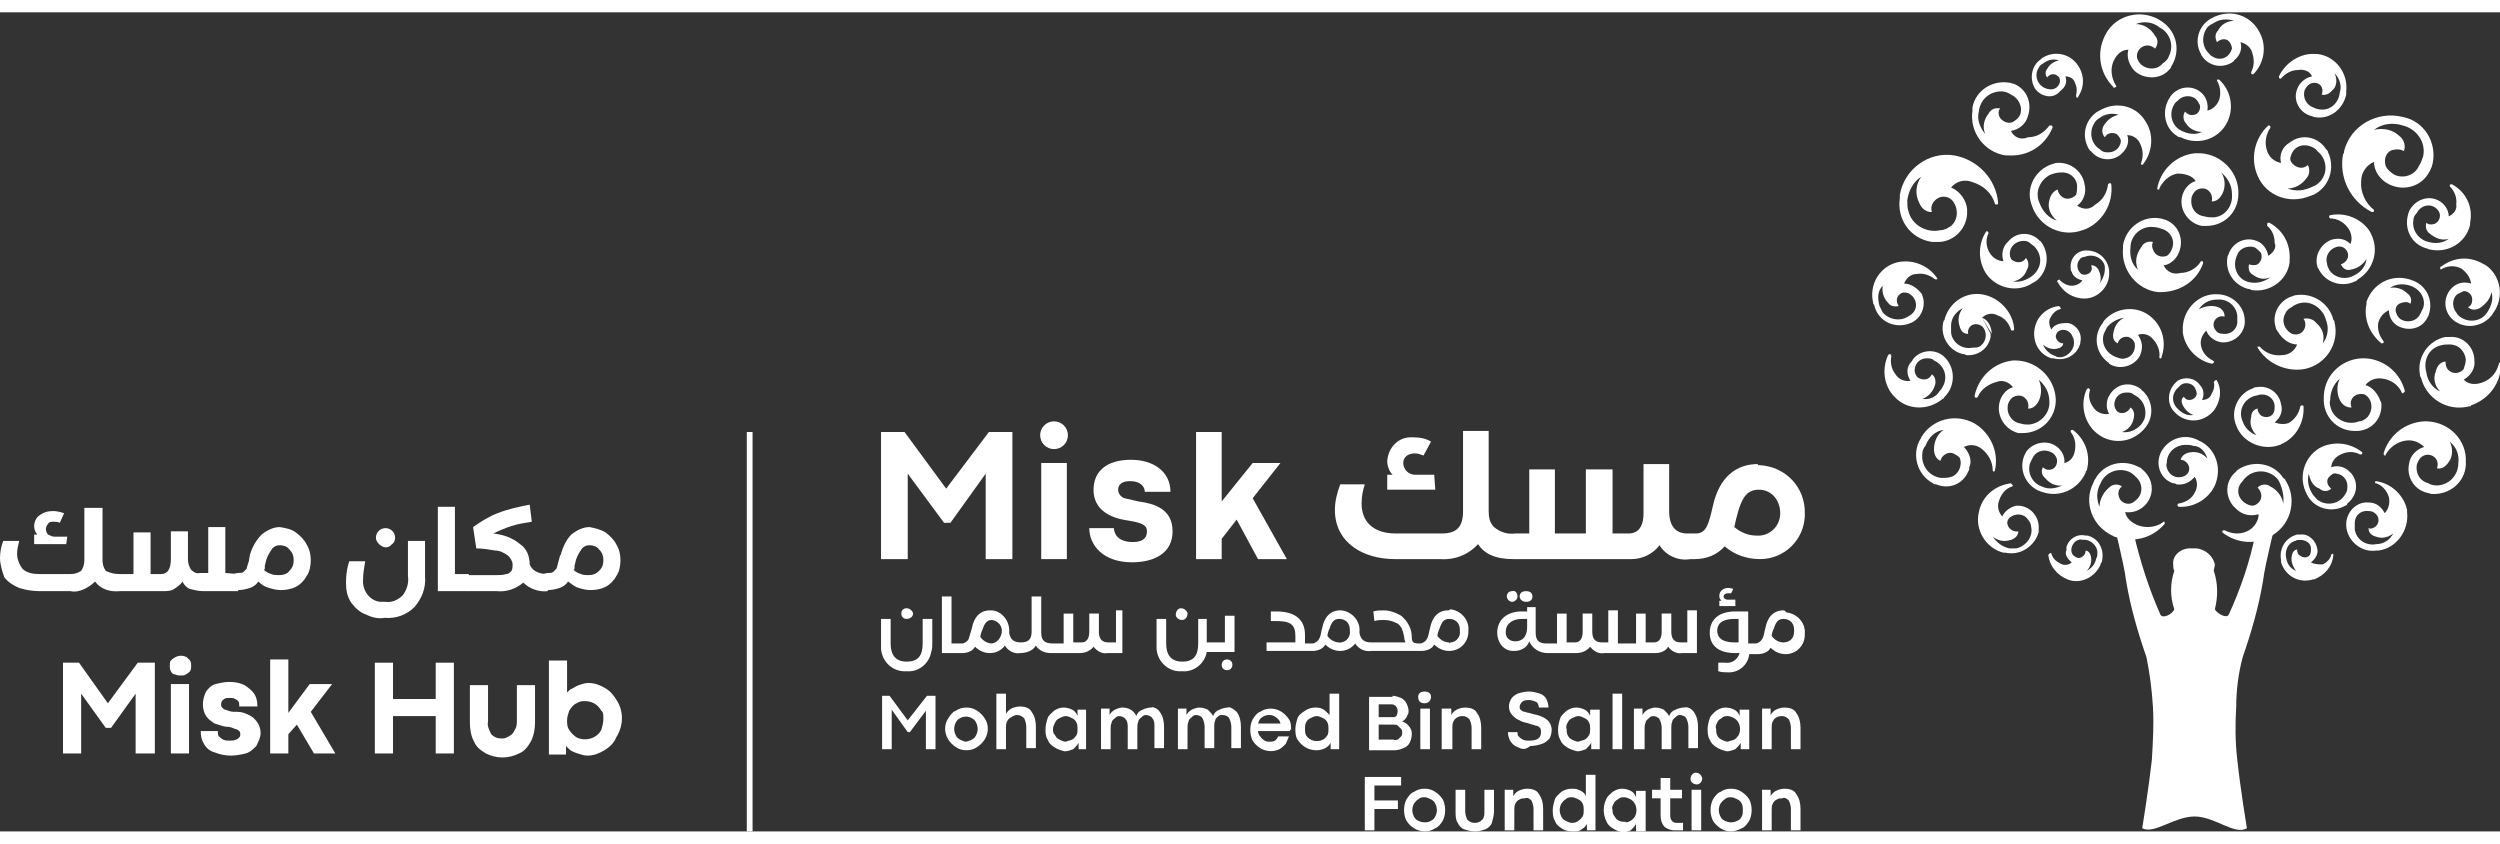 <?xml version="1.0" encoding="utf-8"?>
<!-- Generator: Adobe Illustrator 26.2.1, SVG Export Plug-In . SVG Version: 6.00 Build 0)  -->
<svg version="1.1" id="Layer_1" xmlns="http://www.w3.org/2000/svg" xmlns:xlink="http://www.w3.org/1999/xlink" x="0px" y="0px"
	 viewBox="0 0 234.1 76.7" height="54" width="160" style="enable-background:new 0 0 234.1 76.7;" xml:space="preserve">
<rect x="0" y="0" width="234.1" height="76.7" fill="#333333" stroke="none"/>
<style type="text/css">
	.st0{fill:#FFFFFF;}
	.st1{fill:#FFFFFF;stroke:#FFFFFF;stroke-width:0.54;stroke-miterlimit:10;}
</style>
<g id="Artwork">
	<path class="st0" d="M135.6,56c-0.9,0-1.5,0.6-1.7,1.7c-0.1,0.3-0.1,0.7-0.3,1c-0.1,0.2-0.4,0.4-0.6,0.4h-0.2
		c-0.5,0-0.6-0.2-0.6-0.6c0-0.8-0.4-1.5-1-2c-0.5-0.3-1.1-0.5-1.6-0.5c-0.3,0-0.7,0-1,0.1l0.1,0.9c0.3-0.1,0.6-0.1,0.9-0.1
		c0.4,0,0.8,0.1,1.2,0.3c0.4,0.2,0.6,0.7,0.7,1.4c0,0.2,0.1,0.3,0.1,0.4h-3.2c-0.7,0-1-0.3-1.1-0.9V58c0.1-1-0.7-1.9-1.7-2
		c0,0-0.1,0-0.1,0c-0.9,0-1.5,0.6-1.7,1.7c-0.1,0.3-0.1,0.7-0.3,1c-0.1,0.2-0.4,0.4-0.6,0.4h-0.7v-0.8c0-1.5-1-2.2-2.7-2.2h-0.5v0.9
		h0.5c1.3,0,1.8,0.3,1.8,1.4V59h-2.7v0.8h4.3c0.5,0,1-0.2,1.2-0.6c0.4,0.4,0.9,0.6,1.4,0.6c0.6,0,1.1-0.3,1.4-0.7
		c0.3,0.5,0.9,0.8,1.5,0.7h4.7c0.5,0,1-0.2,1.2-0.6c0.4,0.4,0.9,0.6,1.4,0.6c1,0,1.8-0.8,1.8-1.8c0,0,0,0,0-0.1c0.1-1-0.7-1.9-1.7-2
		C135.7,56,135.7,56,135.6,56z M125.4,59c-0.4,0-0.8-0.2-1.1-0.6c0-0.2,0.1-0.5,0.2-0.7c0.2-0.6,0.4-0.9,0.9-0.9c0.6,0,1,0.4,1,1
		c0,0,0,0.1,0,0.1c0.1,0.5-0.3,1.1-0.9,1.1C125.5,59.1,125.5,59.1,125.4,59L125.4,59z M135.7,59c-0.4,0-0.8-0.2-1.1-0.6
		c0-0.2,0.1-0.5,0.2-0.7c0.2-0.6,0.4-0.9,0.9-0.9c0.6,0,1,0.4,1,1c0,0,0,0.1,0,0.1c0.1,0.5-0.3,1.1-0.9,1.1
		C135.8,59.1,135.7,59.1,135.7,59L135.7,59z"/>
	<path class="st0" d="M158,56v3h-0.6c-0.6,0-0.9-0.3-0.9-1v-1.7h-0.9V58c0,0.7-0.3,1-0.7,1h-0.8v-2.7h-0.9v2.8h-1.7V56h-0.9v3H150
		c-0.6,0-0.9-0.3-0.9-1v-1.7h-0.9V58c0,0.7-0.3,1-0.7,1h-0.8v-2.7h-0.9v2.8h-1c-0.7,0-1-0.3-1-1v-2.4H143v0.4c-0.2,0-0.3,0-0.5,0
		c-1.3,0-2.3,0.7-2.3,2c0,0.9,0.6,1.7,1.5,1.7c0,0,0,0,0.1,0c0.6,0,1.2-0.3,1.4-0.9c0.3,0.7,1,1.1,1.7,1.1h2.7c0.5,0,1-0.2,1.3-0.6
		c0.3,0.4,0.8,0.7,1.3,0.6h4.8c0.5,0,1-0.2,1.2-0.6c0.3,0.4,0.8,0.7,1.3,0.6h1.4V56H158z M143,57.6c0,0.8-0.4,1.3-1.1,1.3
		c-0.5,0-0.9-0.3-0.9-0.8c0,0,0,0,0-0.1c0-0.8,0.7-1.2,1.5-1.2c0.2,0,0.3,0,0.5,0V57.6z"/>
	<path class="st0" d="M161.8,55c-0.2,0-0.4-0.1-0.4-0.3c0,0,0,0,0,0c0-0.2,0.2-0.3,0.4-0.3c0.1,0,0.2,0,0.3,0l0.2-0.4
		c-0.2-0.1-0.4-0.1-0.5-0.1c-0.4,0-0.8,0.3-0.8,0.7c0,0,0,0,0,0c0,0.2,0,0.3,0.2,0.5h-0.2v0.5h1.5V55H161.8z"/>
	<path class="st0" d="M167,56c-0.9,0-1.5,0.6-1.7,1.7c-0.1,0.3-0.1,0.7-0.3,1c-0.1,0.2-0.4,0.4-0.6,0.4h-0.7v-3h-1.2
		c-1.8,0-2.4,1-2.4,2s0.6,1.9,2.4,1.9h0.4c-0.2,0.6-0.7,1-1.4,0.9c-0.2,0-0.4,0-0.6,0v0.8c0.3,0.1,0.6,0.1,0.8,0.1
		c1.1,0.1,2-0.7,2.1-1.7c0,0,0,0,0,0h0.8c0.5,0,1-0.2,1.2-0.6c0.4,0.4,0.9,0.6,1.4,0.6c1,0,1.8-0.8,1.8-1.8c0,0,0-0.1,0-0.1
		c0.1-1-0.7-1.9-1.7-2C167.1,56,167.1,56,167,56z M162.8,59h-0.4c-1.2,0-1.6-0.5-1.6-1.1s0.4-1.1,1.6-1.1h0.4L162.8,59z M167,59
		c-0.4,0-0.8-0.2-1.1-0.6c0-0.2,0.1-0.5,0.2-0.7c0.2-0.6,0.4-0.9,0.9-0.9c0.6,0,1,0.4,1,1c0,0.1,0,0.1,0,0.2
		C168,58.6,167.6,59,167,59C167.1,59.1,167,59.1,167,59L167,59z"/>
	<path class="st0" d="M104.5,56v3h-0.7c-0.6,0-0.9-0.3-0.9-1v-1.7h-0.9V58c0,0.7-0.3,1-0.7,1h-0.8v-2.7h-0.9v2.8h-1
		c-0.8,0-1.1-0.3-1.1-1v-3.4h-0.9V58c0,0.7-0.3,1-1,1l0,0c-0.7,0-1-0.3-1.1-0.9c0.1-1-0.6-2-1.6-2.1c-0.1,0-0.1,0-0.2,0
		c-0.9,0-1.5,0.6-1.7,1.7c-0.1,0.3-0.2,0.7-0.3,1c-0.1,0.2-0.4,0.4-0.6,0.4h-1v-4.4h-0.9v5.3h1.9c0.5,0,1-0.2,1.2-0.6
		c0.4,0.4,0.9,0.6,1.4,0.6c0.6,0,1.1-0.3,1.4-0.7c0.3,0.5,0.9,0.8,1.4,0.7l0,0c0.6,0,1.2-0.2,1.5-0.7c0.3,0.5,0.9,0.7,1.4,0.7h2.7
		c0.5,0,1-0.2,1.3-0.6c0.3,0.4,0.8,0.7,1.3,0.6h1.4V56H104.5z M92.9,59.1c-0.4,0-0.8-0.2-1.1-0.6c0-0.2,0.1-0.5,0.2-0.7
		c0.2-0.6,0.4-0.9,0.9-0.9c0.6,0.1,1,0.6,0.9,1.2C93.7,58.6,93.4,59,92.9,59.1L92.9,59.1z"/>
	<path class="st0" d="M87.2,59.9c-0.2,1.1-1.2,1.9-2.3,1.8c-1.2,0.1-2.3-0.8-2.4-2.1c0-0.2,0-0.3,0-0.5v-2.3h0.9v2.3
		c0,1,0.4,1.7,1.5,1.7s1.5-0.6,1.5-1.7v-2.3h0.9v2.2C87.3,59.4,87.3,59.6,87.2,59.9z"/>
	<path class="st0" d="M115.6,56.5v3.4H113c-0.2,1.1-1.2,1.9-2.3,1.8c-1.2,0.1-2.3-0.8-2.4-2.1c0-0.2,0-0.3,0-0.5v-2.3h0.9v2.3
		c0,1,0.4,1.7,1.5,1.7s1.5-0.6,1.5-1.7v-2.3h0.8v2.2h1.7v-2.5H115.6z"/>
	<path class="st0" d="M115.4,61.1c0,0.3-0.2,0.5-0.5,0.5c-0.3,0-0.5-0.2-0.5-0.5s0.2-0.5,0.5-0.5S115.4,60.8,115.4,61.1L115.4,61.1z
		"/>
	<path class="st0" d="M142.1,54.7c0,0.3-0.3,0.5-0.5,0.5c-0.3,0-0.5-0.3-0.5-0.5c0-0.3,0.2-0.5,0.5-0.5
		C141.9,54.1,142.1,54.4,142.1,54.7C142.1,54.7,142.1,54.7,142.1,54.7z"/>
	<path class="st0" d="M143.5,54.7c0,0.3-0.2,0.5-0.6,0.5c-0.3,0-0.6-0.2-0.6-0.5c0-0.3,0.2-0.5,0.6-0.5S143.5,54.4,143.5,54.7
		C143.5,54.7,143.5,54.7,143.5,54.7z"/>
	<path class="st0" d="M111.2,56.3c0,0.3-0.2,0.6-0.5,0.6c-0.3,0-0.6-0.2-0.6-0.5c0-0.3,0.2-0.6,0.5-0.6c0,0,0,0,0,0
		C110.9,55.8,111.2,56.1,111.2,56.3z"/>
	<path class="st0" d="M85.5,56.3c0,0.3-0.3,0.5-0.6,0.5c-0.3,0-0.5-0.2-0.5-0.5s0.2-0.5,0.5-0.5C85.2,55.8,85.5,56.1,85.5,56.3z"/>
	<path class="st0" d="M82.5,64h0.8l1.7,2.3l1.8-2.3h0.8v5h-0.9v-3.6l-1.5,2h-0.2l-1.5-2.1V69h-0.9V64z"/>
	<path class="st0" d="M89.5,68.8c-0.3-0.2-0.5-0.4-0.7-0.7c-0.2-0.3-0.3-0.7-0.3-1c0-0.4,0.1-0.7,0.3-1c0.2-0.3,0.4-0.6,0.7-0.7
		c0.3-0.2,0.6-0.3,1-0.3c0.4,0,0.7,0.1,1,0.3c0.3,0.2,0.5,0.4,0.7,0.7c0.2,0.3,0.3,0.6,0.3,1c0,0.3-0.1,0.7-0.3,1
		c-0.2,0.3-0.4,0.5-0.7,0.7c-0.3,0.2-0.6,0.3-1,0.3C90.1,69.1,89.8,69,89.5,68.8z M91,68.1c0.2-0.1,0.3-0.2,0.4-0.4
		c0.2-0.4,0.2-0.8,0-1.2c-0.1-0.2-0.2-0.3-0.4-0.4c-0.3-0.2-0.8-0.2-1.1,0c-0.2,0.1-0.3,0.2-0.4,0.4c-0.2,0.4-0.2,0.8,0,1.2
		c0.1,0.2,0.2,0.3,0.4,0.4c0.2,0.1,0.4,0.2,0.6,0.2C90.7,68.2,90.9,68.2,91,68.1z"/>
	<path class="st0" d="M94.2,63.8v1.5v0.4c0.1-0.2,0.3-0.4,0.5-0.5c0.2-0.1,0.5-0.2,0.8-0.2c0.4,0,0.9,0.1,1.1,0.5
		c0.3,0.4,0.4,0.9,0.4,1.4v2h-0.9v-2c0-0.3-0.1-0.6-0.2-0.8c-0.2-0.2-0.4-0.3-0.7-0.3c-0.2,0-0.3,0.1-0.5,0.2
		c-0.2,0.1-0.3,0.2-0.4,0.4c-0.1,0.2-0.1,0.4-0.1,0.6v2h-0.9v-5.2H94.2z"/>
	<path class="st0" d="M98.7,68.8c-0.3-0.2-0.5-0.4-0.6-0.7c-0.2-0.3-0.2-0.7-0.2-1c0-0.3,0.1-0.7,0.2-1c0.1-0.3,0.4-0.5,0.6-0.7
		c0.3-0.2,0.6-0.3,0.9-0.3c0.3,0,0.6,0.1,0.8,0.2c0.2,0.1,0.4,0.3,0.5,0.6v-0.6h0.8V69H101v-0.6c-0.1,0.2-0.3,0.4-0.5,0.6
		c-0.3,0.1-0.5,0.2-0.8,0.2C99.3,69.1,99,69,98.7,68.8z M100.4,68.1c0.2-0.1,0.3-0.3,0.4-0.4c0.1-0.2,0.1-0.4,0.1-0.6
		c0-0.2,0-0.4-0.1-0.6c-0.1-0.2-0.2-0.3-0.4-0.4c-0.2-0.1-0.4-0.2-0.6-0.2c-0.2,0-0.4,0.1-0.6,0.2c-0.2,0.1-0.3,0.2-0.4,0.4
		c-0.1,0.2-0.2,0.4-0.2,0.6c0,0.2,0,0.4,0.2,0.6c0.1,0.2,0.2,0.3,0.4,0.4c0.2,0.1,0.4,0.2,0.6,0.2C100,68.2,100.2,68.2,100.4,68.1z"
		/>
	<path class="st0" d="M108.6,65.5c0.3,0.4,0.4,0.9,0.4,1.4v2h-0.9v-2c0-0.3,0-0.6-0.2-0.8c-0.1-0.2-0.4-0.3-0.6-0.3
		c-0.2,0-0.3,0.1-0.4,0.2c-0.1,0.1-0.3,0.2-0.3,0.4c-0.1,0.2-0.1,0.4-0.1,0.6v2h-0.9v-2c0-0.3,0-0.6-0.2-0.8
		c-0.1-0.2-0.4-0.3-0.6-0.3c-0.2,0-0.3,0.1-0.4,0.2c-0.1,0.1-0.3,0.2-0.3,0.4c-0.1,0.2-0.1,0.4-0.1,0.6V69h-0.9v-3.8h0.8v0.6
		c0.1-0.2,0.3-0.4,0.5-0.5c0.2-0.1,0.5-0.2,0.7-0.2c0.6,0,1.1,0.3,1.3,0.8c0.1-0.3,0.3-0.5,0.6-0.6c0.2-0.1,0.5-0.2,0.8-0.2
		C108,65,108.4,65.2,108.6,65.5z"/>
	<path class="st0" d="M115.8,65.5c0.3,0.4,0.4,0.9,0.4,1.4v2h-0.9v-2c0-0.3-0.1-0.6-0.2-0.8c-0.1-0.2-0.4-0.3-0.6-0.3
		c-0.2,0-0.3,0-0.4,0.1c-0.1,0.1-0.3,0.2-0.3,0.4c-0.1,0.2-0.1,0.4-0.1,0.6v2h-0.9v-2c0-0.3-0.1-0.6-0.2-0.8
		c-0.1-0.2-0.4-0.3-0.6-0.3c-0.2,0-0.3,0.1-0.4,0.2c-0.1,0.1-0.3,0.2-0.3,0.4c-0.1,0.2-0.1,0.4-0.1,0.6V69h-0.9v-3.8h0.8v0.6
		c0.1-0.2,0.3-0.4,0.5-0.5c0.2-0.1,0.5-0.2,0.7-0.2c0.3,0,0.6,0.1,0.8,0.2c0.2,0.2,0.4,0.4,0.5,0.6c0.1-0.3,0.3-0.5,0.6-0.6
		c0.2-0.1,0.5-0.2,0.8-0.2C115.1,65,115.5,65.2,115.8,65.5z"/>
	<path class="st0" d="M120.8,67.3h-3c0,0.2,0.1,0.4,0.2,0.5c0.2,0.3,0.5,0.5,0.8,0.5c0.2,0,0.4,0,0.6-0.1c0.1-0.1,0.2-0.2,0.3-0.4h1
		c-0.1,0.2-0.2,0.5-0.3,0.7c-0.2,0.2-0.4,0.4-0.6,0.5c-0.6,0.3-1.3,0.2-1.8-0.1c-0.3-0.2-0.5-0.4-0.7-0.7c-0.3-0.6-0.3-1.4,0-2
		c0.2-0.3,0.4-0.6,0.7-0.7c0.3-0.2,0.6-0.3,1-0.3c0.7,0,1.3,0.4,1.7,1c0.2,0.3,0.2,0.7,0.2,1C120.8,67.1,120.8,67.2,120.8,67.3z
		 M119.9,66.6c0-0.1-0.1-0.3-0.2-0.4c-0.1-0.1-0.2-0.2-0.4-0.3c-0.2-0.1-0.3-0.1-0.5-0.1c-0.2,0-0.5,0.1-0.6,0.2
		c-0.2,0.1-0.3,0.3-0.4,0.6L119.9,66.6z"/>
	<path class="st0" d="M122.2,68.8c-0.3-0.2-0.5-0.4-0.7-0.7c-0.2-0.3-0.2-0.7-0.2-1c0-0.3,0.1-0.7,0.2-1c0.1-0.3,0.4-0.5,0.7-0.7
		c0.3-0.2,0.6-0.3,1-0.3c0.4,0,0.7,0.1,1,0.4c0.1,0.1,0.2,0.2,0.3,0.3v-0.4v-1.6h0.9V69h-0.8v-0.6c-0.1,0.2-0.3,0.4-0.5,0.5
		c-0.2,0.1-0.5,0.2-0.8,0.2C122.9,69.1,122.5,69,122.2,68.8z M123.9,68.1c0.2-0.1,0.3-0.3,0.4-0.4c0.1-0.2,0.1-0.4,0.1-0.6
		c0-0.2,0-0.4-0.1-0.6c-0.1-0.2-0.2-0.3-0.4-0.4c-0.2-0.1-0.4-0.2-0.6-0.2c-0.2,0-0.4,0.1-0.6,0.2c-0.2,0.1-0.3,0.2-0.4,0.4
		c-0.1,0.2-0.1,0.4-0.1,0.6c0,0.2,0,0.4,0.1,0.6C122.6,68.2,123.3,68.4,123.9,68.1C123.9,68.1,123.9,68.1,123.9,68.1z"/>
	<path class="st0" d="M130.4,64c0.3,0,0.5,0.1,0.8,0.2c0.2,0.1,0.4,0.3,0.5,0.5c0.1,0.2,0.2,0.5,0.2,0.7c0,0.1,0,0.3-0.1,0.4
		c-0.1,0.3-0.3,0.5-0.5,0.6c0.2,0.1,0.3,0.1,0.5,0.3c0.1,0.1,0.2,0.2,0.3,0.4c0.1,0.2,0.1,0.3,0.1,0.5c0,0.3-0.1,0.6-0.2,0.8
		c-0.1,0.2-0.3,0.4-0.6,0.5c-0.2,0.1-0.5,0.2-0.8,0.2h-2.4v-5H130.4z M130.6,66c0.1-0.1,0.2-0.1,0.2-0.2c0.1-0.2,0.1-0.5,0-0.7
		c-0.1-0.1-0.1-0.2-0.2-0.2c-0.1-0.1-0.2-0.1-0.3-0.1h-1.2V66h1.2C130.4,66,130.5,66,130.6,66z M130.9,68.1c0.1-0.1,0.2-0.2,0.3-0.3
		c0.1-0.1,0.1-0.2,0.1-0.4c0-0.1,0-0.2-0.1-0.3c-0.1-0.1-0.2-0.2-0.3-0.3c-0.1-0.1-0.2-0.1-0.4-0.1h-1.4v1.4h1.4
		C130.6,68.2,130.8,68.1,130.9,68.1L130.9,68.1z"/>
	<rect x="133" y="65.2" class="st0" width="0.9" height="3.8"/>
	<path class="st0" d="M135.9,65.2v0.6c0.1-0.2,0.3-0.4,0.5-0.5c0.2-0.1,0.5-0.2,0.8-0.2c0.4,0,0.9,0.1,1.1,0.5
		c0.3,0.4,0.4,0.9,0.4,1.4v2h-0.9v-2c0-0.3-0.1-0.6-0.2-0.8c-0.2-0.2-0.4-0.3-0.6-0.3c-0.2,0-0.3,0-0.5,0.1
		c-0.2,0.1-0.3,0.2-0.4,0.4c-0.1,0.2-0.1,0.4-0.1,0.6v2H135v-3.8H135.9z"/>
	<path class="st0" d="M142.1,68.8c-0.3-0.1-0.5-0.3-0.7-0.6c-0.1-0.2-0.2-0.5-0.2-0.8h0.9c0,0.2,0,0.3,0.1,0.4
		c0.1,0.1,0.2,0.2,0.4,0.3c0.2,0.1,0.4,0.1,0.6,0.1c0.7,0,1.1-0.2,1.1-0.8c0-0.1,0-0.3-0.1-0.4c-0.1-0.1-0.2-0.2-0.4-0.2
		c-0.2-0.1-0.4-0.1-0.6-0.2c-0.3-0.1-0.6-0.1-0.9-0.3c-0.3-0.1-0.5-0.3-0.7-0.5c-0.2-0.2-0.3-0.5-0.3-0.8c0-0.3,0.1-0.5,0.2-0.7
		c0.1-0.2,0.4-0.4,0.6-0.5c0.3-0.1,0.7-0.2,1.1-0.2c0.3,0,0.7,0.1,1,0.2c0.3,0.1,0.5,0.3,0.6,0.5c0.1,0.2,0.2,0.5,0.2,0.8h-0.9
		c0-0.2-0.1-0.4-0.2-0.5c-0.2-0.1-0.5-0.2-0.7-0.2c-0.3,0-0.5,0-0.7,0.2c-0.1,0.1-0.2,0.3-0.2,0.4c0,0.1,0,0.3,0.1,0.3
		c0.1,0.1,0.2,0.2,0.4,0.2c0.2,0.1,0.5,0.1,0.7,0.2c0.5,0.1,0.9,0.2,1.3,0.5c0.3,0.2,0.5,0.6,0.5,1c0,0.3-0.1,0.6-0.2,0.8
		c-0.2,0.2-0.4,0.4-0.7,0.5c-0.3,0.1-0.7,0.2-1.1,0.2C142.8,69.1,142.5,69,142.1,68.8z"/>
	<path class="st0" d="M146.7,68.8c-0.3-0.2-0.5-0.4-0.6-0.7c-0.2-0.3-0.2-0.7-0.2-1c0-0.3,0.1-0.7,0.2-1c0.1-0.3,0.4-0.5,0.6-0.7
		c0.3-0.2,0.6-0.3,0.9-0.3c0.3,0,0.6,0.1,0.8,0.2c0.2,0.1,0.4,0.3,0.5,0.6v-0.6h0.9V69H149v-0.6c-0.1,0.2-0.3,0.4-0.5,0.6
		c-0.3,0.1-0.5,0.2-0.8,0.2C147.3,69.1,147,69,146.7,68.8z M148.4,68.1c0.2-0.1,0.3-0.3,0.4-0.4c0.1-0.2,0.1-0.4,0.1-0.6
		c0-0.2,0-0.4-0.1-0.6c-0.1-0.2-0.2-0.3-0.4-0.4c-0.2-0.1-0.4-0.2-0.6-0.2c-0.2,0-0.4,0.1-0.6,0.2c-0.2,0.1-0.3,0.2-0.4,0.4
		c-0.1,0.2-0.2,0.4-0.1,0.6c0,0.2,0,0.4,0.1,0.6c0.1,0.2,0.2,0.3,0.4,0.4c0.2,0.1,0.4,0.2,0.6,0.2C148,68.2,148.2,68.2,148.4,68.1z"
		/>
	<path class="st0" d="M151,63.8h0.9V69H151V63.8z"/>
	<path class="st0" d="M158.6,65.5c0.3,0.4,0.4,0.9,0.4,1.4v2h-0.9v-2c0-0.3-0.1-0.6-0.2-0.8c-0.1-0.2-0.4-0.3-0.6-0.3
		c-0.2,0-0.3,0.1-0.4,0.2c-0.1,0.1-0.3,0.2-0.3,0.4c-0.1,0.2-0.1,0.4-0.1,0.6v2h-0.9v-2c0-0.3-0.1-0.6-0.2-0.8
		c-0.1-0.2-0.4-0.3-0.6-0.3c-0.2,0-0.3,0.1-0.4,0.2c-0.1,0.1-0.3,0.2-0.3,0.4c-0.1,0.2-0.1,0.4-0.1,0.6V69H153v-3.8h0.8v0.6
		c0.1-0.2,0.3-0.4,0.5-0.5c0.2-0.1,0.5-0.2,0.7-0.2c0.3,0,0.6,0.1,0.8,0.2c0.2,0.2,0.4,0.4,0.5,0.6c0.1-0.3,0.3-0.5,0.6-0.6
		c0.2-0.1,0.5-0.2,0.8-0.2C158,65,158.4,65.2,158.6,65.5z"/>
	<path class="st0" d="M160.7,68.8c-0.3-0.2-0.5-0.4-0.6-0.7c-0.2-0.3-0.2-0.7-0.2-1c0-0.3,0.1-0.7,0.2-1c0.1-0.3,0.4-0.5,0.6-0.7
		c0.3-0.2,0.6-0.3,0.9-0.3c0.3,0,0.6,0.1,0.8,0.2c0.2,0.1,0.4,0.3,0.5,0.6v-0.6h0.9V69H163v-0.6c-0.1,0.2-0.3,0.4-0.5,0.6
		c-0.3,0.1-0.5,0.2-0.8,0.2C161.3,69.1,161,69,160.7,68.8z M162.4,68.1c0.2-0.1,0.3-0.3,0.4-0.4c0.3-0.6,0.1-1.3-0.4-1.6
		c-0.2-0.1-0.4-0.2-0.6-0.2c-0.2,0-0.4,0-0.6,0.2c-0.2,0.1-0.3,0.2-0.4,0.4c-0.1,0.2-0.2,0.4-0.1,0.6c0,0.2,0,0.4,0.1,0.6
		c0.1,0.2,0.2,0.3,0.4,0.4c0.2,0.1,0.4,0.2,0.6,0.2C162,68.2,162.2,68.2,162.4,68.1z"/>
	<path class="st0" d="M165.8,65.2v0.6c0.1-0.2,0.3-0.4,0.5-0.5c0.2-0.1,0.5-0.2,0.8-0.2c0.4,0,0.9,0.1,1.1,0.5
		c0.3,0.4,0.4,0.9,0.4,1.4v2h-0.9v-2c0-0.3-0.1-0.6-0.2-0.8c-0.2-0.2-0.4-0.3-0.6-0.3c-0.2,0-0.3,0-0.5,0.1
		c-0.2,0.1-0.3,0.2-0.4,0.4c-0.1,0.2-0.1,0.4-0.1,0.6v2h-0.9v-3.8H165.8z"/>
	<path class="st0" d="M134,64.1c0,0.3-0.2,0.6-0.6,0.6s-0.6-0.2-0.6-0.6c0-0.3,0.2-0.5,0.6-0.5S134,63.8,134,64.1L134,64.1z"/>
	<path class="st0" d="M127.8,71.6h3.4v0.8h-2.5v1.4h2.2v0.8h-2.2v2h-0.9V71.6z"/>
	<path class="st0" d="M132.4,76.4c-0.3-0.2-0.5-0.4-0.7-0.7c-0.3-0.6-0.3-1.4,0-2c0.2-0.3,0.4-0.6,0.7-0.7c0.3-0.2,0.6-0.3,1-0.3
		c0.4,0,0.7,0.1,1,0.3c0.3,0.2,0.5,0.4,0.7,0.7c0.3,0.6,0.3,1.4,0,2c-0.2,0.3-0.4,0.6-0.7,0.7c-0.3,0.2-0.6,0.3-1,0.3
		C133.1,76.7,132.7,76.6,132.4,76.4z M134,75.7c0.2-0.1,0.3-0.2,0.4-0.4c0.2-0.4,0.2-0.8,0-1.2c-0.1-0.2-0.2-0.3-0.4-0.4
		c-0.2-0.1-0.4-0.2-0.6-0.2c-0.2,0-0.4,0-0.6,0.2c-0.2,0.1-0.3,0.3-0.4,0.4c-0.2,0.4-0.2,0.8,0,1.2c0.1,0.2,0.2,0.3,0.4,0.4
		C133.2,75.9,133.7,75.9,134,75.7z"/>
	<path class="st0" d="M137.1,76.5c-0.3-0.1-0.5-0.4-0.6-0.6c-0.2-0.3-0.2-0.7-0.2-1.1v-2h0.9v2c0,0.3,0.1,0.6,0.2,0.8
		c0.2,0.2,0.4,0.3,0.7,0.3c0.3,0,0.5-0.1,0.7-0.3c0.2-0.2,0.2-0.5,0.2-0.8v-2h0.9v2c0,0.4-0.1,0.7-0.2,1.1c-0.1,0.3-0.4,0.5-0.6,0.6
		c-0.3,0.1-0.6,0.2-0.9,0.2C137.7,76.7,137.4,76.6,137.1,76.5z"/>
	<path class="st0" d="M141.7,72.8v0.6c0.1-0.2,0.3-0.4,0.5-0.5c0.2-0.1,0.5-0.2,0.8-0.2c0.4,0,0.9,0.1,1.1,0.5
		c0.3,0.4,0.4,0.9,0.4,1.4v2h-0.9v-2c0-0.3-0.1-0.6-0.2-0.8c-0.2-0.2-0.4-0.3-0.6-0.2c-0.2,0-0.3,0-0.5,0.1
		c-0.2,0.1-0.3,0.2-0.4,0.4c-0.1,0.2-0.1,0.4-0.1,0.6v1.9h-0.9v-3.8H141.7z"/>
	<path class="st0" d="M146.2,76.4c-0.3-0.2-0.5-0.4-0.6-0.7c-0.2-0.3-0.2-0.7-0.2-1c0-0.3,0.1-0.7,0.2-1c0.1-0.3,0.4-0.5,0.6-0.7
		c0.3-0.2,0.6-0.3,1-0.3c0.2,0,0.4,0,0.6,0.1c0.3,0.1,0.6,0.3,0.7,0.6V73v-1.6h0.9v5.2h-0.8v-0.6c-0.1,0.2-0.3,0.4-0.5,0.5
		c-0.2,0.2-0.5,0.2-0.8,0.2C146.8,76.7,146.5,76.6,146.2,76.4z M147.8,75.7c0.2-0.1,0.3-0.3,0.4-0.4c0.1-0.2,0.1-0.4,0.1-0.6
		c0-0.2,0-0.4-0.1-0.6c-0.1-0.2-0.2-0.3-0.4-0.4c-0.2-0.1-0.4-0.2-0.6-0.2c-0.2,0-0.4,0-0.6,0.2c-0.2,0.1-0.3,0.3-0.4,0.4
		c-0.2,0.4-0.2,0.8,0,1.2c0.1,0.2,0.2,0.3,0.4,0.4c0.2,0.1,0.4,0.2,0.6,0.2C147.5,75.9,147.7,75.8,147.8,75.7L147.8,75.7z"/>
	<path class="st0" d="M151,76.4c-0.3-0.2-0.5-0.4-0.6-0.7c-0.3-0.6-0.3-1.4,0-2c0.1-0.3,0.4-0.5,0.6-0.7c0.3-0.2,0.6-0.3,0.9-0.3
		c0.3,0,0.6,0.1,0.8,0.2c0.2,0.1,0.4,0.3,0.5,0.6v-0.6h0.9v3.8h-0.9V76c-0.1,0.2-0.3,0.4-0.5,0.6c-0.3,0.1-0.5,0.2-0.8,0.2
		C151.6,76.7,151.3,76.6,151,76.4z M152.7,75.7c0.2-0.1,0.3-0.3,0.4-0.4c0.3-0.6,0.1-1.3-0.4-1.6c-0.2-0.1-0.4-0.2-0.6-0.2
		c-0.2,0-0.4,0-0.6,0.2c-0.2,0.1-0.3,0.2-0.4,0.4c-0.1,0.2-0.2,0.4-0.1,0.6c0,0.2,0,0.4,0.2,0.6c0.1,0.2,0.2,0.3,0.4,0.4
		c0.2,0.1,0.4,0.1,0.6,0.1C152.3,75.9,152.5,75.8,152.7,75.7z"/>
	<path class="st0" d="M155.9,76.3c-0.3-0.3-0.4-0.7-0.4-1.1v-1.6h-0.8v-0.8h0.8v-1.1h0.9v1.1h1.1v0.8h-1.1v1.6
		c0,0.4,0.2,0.7,0.6,0.7h0.6v0.7h-0.8C156.5,76.6,156.2,76.5,155.9,76.3z"/>
	<rect x="158.4" y="72.8" class="st0" width="0.9" height="3.8"/>
	<path class="st0" d="M161.1,76.4c-0.3-0.2-0.5-0.4-0.7-0.7c-0.3-0.6-0.3-1.4,0-2c0.2-0.3,0.4-0.6,0.7-0.7c0.3-0.2,0.6-0.3,1-0.3
		c0.4,0,0.7,0.1,1,0.3c0.3,0.2,0.5,0.4,0.7,0.7c0.3,0.6,0.3,1.4,0,2c-0.2,0.3-0.4,0.6-0.7,0.7C162.4,76.8,161.7,76.8,161.1,76.4
		L161.1,76.4z M162.7,75.7c0.2-0.1,0.3-0.2,0.4-0.4c0.1-0.2,0.1-0.4,0.1-0.6c0-0.2,0-0.4-0.1-0.6c-0.1-0.2-0.2-0.3-0.4-0.4
		c-0.2-0.1-0.4-0.2-0.6-0.2c-0.2,0-0.4,0-0.6,0.2c-0.2,0.1-0.3,0.3-0.4,0.4c-0.2,0.4-0.2,0.8,0,1.2c0.1,0.2,0.2,0.3,0.4,0.4
		C161.9,75.9,162.3,75.9,162.7,75.7z"/>
	<path class="st0" d="M165.8,72.8v0.6c0.1-0.2,0.3-0.4,0.5-0.5c0.2-0.1,0.5-0.2,0.8-0.2c0.4,0,0.9,0.1,1.1,0.5
		c0.3,0.4,0.4,0.9,0.4,1.4v2h-0.9v-2c0-0.3-0.1-0.6-0.2-0.8c-0.2-0.2-0.4-0.3-0.6-0.2c-0.2,0-0.3,0-0.5,0.1
		c-0.2,0.1-0.3,0.2-0.4,0.4c-0.1,0.2-0.1,0.4-0.1,0.6v1.9h-0.9v-3.8H165.8z"/>
	<path class="st0" d="M159.4,71.7c0,0.3-0.2,0.6-0.5,0.6c-0.3,0-0.6-0.2-0.6-0.5c0-0.3,0.2-0.6,0.5-0.6c0,0,0,0,0,0
		C159.1,71.2,159.3,71.4,159.4,71.7z"/>
	<path class="st0" d="M82.5,39.3h2.2l3.9,5.3l0,0l4-5.3h2.2v11.9h-2.5v-8l-3.3,4.6h-0.6L85,43.2v8h-2.5V39.3z"/>
	<path class="st0" d="M97.5,42.2h2.4v9h-2.4V42.2z"/>
	<path class="st0" d="M106,51.5c-2.7,0-4-1.6-4-3.2h2.3c0.1,1.2,1.3,1.3,1.7,1.3s1.4,0,1.4-1c0-0.6-0.5-0.8-1.7-1
		c-0.6-0.1-3.3-0.4-3.3-2.9c0-1.7,1.2-2.8,3.5-2.8c2.1,0,3.7,1.1,3.7,3h-2.4c0-0.4-0.3-1-1.4-1s-1.1,0.7-1.1,0.8
		c0,0.4,0.3,0.7,0.6,0.8c0.4,0.1,0.9,0.2,1.3,0.3c1.5,0.2,3.2,0.7,3.2,2.8S108,51.5,106,51.5z"/>
	<polygon class="st0" points="120.5,51.2 117.8,51.2 115.8,47.5 114.4,49.3 114.4,51.2 112,51.2 112,39.3 114.4,39.3 114.4,45.8 
		117.3,42.2 119.9,42.2 117.3,45.5 	"/>
	<circle class="st0" cx="98.7" cy="39.6" r="1.3"/>
	<path class="st0" d="M134.4,44.7h-4.5v-1.4h0.5c-0.3-0.3-0.5-0.8-0.5-1.3c0.1-1.3,1.1-2.3,2.4-2.2c0,0,0.1,0,0.1,0
		c0.6,0,1.1,0.1,1.6,0.4l-0.7,1.3c-0.3-0.1-0.5-0.2-0.8-0.2c-0.6,0-1.1,0.3-1.1,0.9c0,0.6,0.5,1.1,1.1,1.1c0,0,0.1,0,0.1,0h1.7
		L134.4,44.7z"/>
	<path class="st0" d="M164.6,42.3c-2,0-3.6,1.2-4.2,3.9c-0.4,1.7-0.6,2.6-1.6,2.6H158c-1.1,0-1.7-0.7-1.7-2.1v-4.4h-2.4v4.6
		c0,1.8-1,1.9-1.4,1.9H151v-6h-2.5v6h-2.9v-6h-2.4v6h-1.3c-0.7,0.1-1.4-0.1-2-0.6c-0.4-0.4-0.5-0.9-0.5-1.5v-7.5h-2.4v7.5
		c0,1.5-0.6,2.1-2,2.1h-4.3c-2.1,0-3.2-1.1-3.2-2.8c0-0.6,0.1-1.2,0.3-1.8h-2.3c-0.3,0.8-0.5,1.6-0.5,2.4c0,3.1,2.7,4.6,5.6,4.6h4.3
		c1.3,0.1,2.6-0.4,3.5-1.4c0.6,0.9,1.6,1.4,3.3,1.4h11.1c1,0,2-0.5,2.6-1.3c0.6,1,1.8,1.5,2.9,1.3h0.4c1.1,0,2.1-0.4,2.8-1.2
		c0.9,0.8,2.1,1.2,3.3,1.2c2.3,0,4.1-1.8,4.2-4c0-0.1,0-0.1,0-0.2c0.1-2.5-1.8-4.5-4.3-4.6C164.7,42.4,164.6,42.4,164.6,42.3z
		 M164.5,49c-0.8,0-1.5-0.3-2.1-0.8c0.1-0.5,0.2-0.9,0.4-1.6c0.4-1.3,0.9-1.9,1.9-1.9c1.2,0,2,1,2,2.2c0,0,0,0,0,0
		c0,1.1-0.8,2-1.9,2.1C164.6,49,164.5,49,164.5,49z"/>
	<path class="st0" d="M205.3,50.2c1-0.1,1.9,0.6,2.1,1.5c0,0.2-0.1,0.4-0.1,0.6c0.4,1.2,0.4,2.4,0.1,3.6c0.2,0.4,1.1,0.9,1.3,0.5
		c1.1-2.4,2-5,2.5-7.6c0.1-0.6,1.8-0.6,1.8-0.6s-0.3,1.1-0.6,2.5c0,0-0.4,1.7-0.5,2.6c-0.4,2.4-1.1,4.8-1.9,7.1l0,0
		c-0.4,1.5-0.6,3.1-0.6,4.6c-0.1,1.7-0.1,3.3,0.1,5c0.3,2.8,0.9,6.4,0.9,6.4c-1.1,0.7-3-1.1-4.9-1.1s-3.8,1.7-4.9,1.1
		c0,0,0.6-3.7,0.9-6.4c0.1-1.7,0.2-3.3,0.1-5c-0.1-1.6-0.3-3.1-0.6-4.6l0,0c-0.8-2.3-1.5-4.7-1.9-7.1c-0.1-0.9-0.5-2.6-0.5-2.6
		c-0.3-1.4-0.6-2.5-0.6-2.5s1.6,0,1.8,0.6c0.6,2.6,1.4,5.1,2.5,7.6c0.2,0.4,1.1,0,1.3-0.5c-0.4-1.2-0.4-2.4,0-3.6
		c-0.1-0.2-0.1-0.4-0.1-0.6C203.4,50.8,204.3,50.1,205.3,50.2z"/>
	<path class="st0" d="M198.7,39.3c0.6-0.2,1-0.7,1.1-1.3c0.1-0.4,0-0.8-0.3-1c-0.2,0.4-0.6,0.6-1,0.5c-0.3-0.1-0.4-0.3-0.5-0.6
		c-0.1-0.7,0.4-1.3,1.1-1.3c0.3,0,0.5,0,0.7,0.2c0.9,0.4,1.3,1.4,1,2.3c-0.1,0.2-0.2,0.4-0.4,0.6C200,39.1,199.4,39.4,198.7,39.3
		 M197.5,37.6c-0.5,0.1-1.1-0.1-1.4-0.5c-0.4-0.5-0.6-1.1-0.4-1.7c0-0.1,0-0.1-0.1-0.2c-0.1,0-0.1,0-0.2,0.1
		c-0.6,1.3-0.3,2.9,0.7,3.9c1.2,1.2,3.2,1.3,4.5,0c0,0,0.1-0.1,0.1-0.1c1-1,1-2.6,0-3.6c-0.1-0.1-0.2-0.1-0.2-0.2
		c-0.9-0.7-2.1-0.6-2.8,0.3c-0.1,0.1-0.1,0.2-0.2,0.3C197.2,36.4,197.2,37.1,197.5,37.6"/>
	<path class="st0" d="M216.2,43.2c0.1,0.6,0.4,1.2,1,1.4c0.3,0.3,0.8,0.3,1.1,0c-0.4-0.3-0.5-0.8-0.2-1.1c0.2-0.2,0.4-0.4,0.7-0.3
		c0.7,0.1,1.1,0.7,1,1.4c0,0.3-0.2,0.5-0.3,0.7c-0.6,0.8-1.7,0.9-2.4,0.4c-0.2-0.1-0.3-0.3-0.5-0.5C216.2,44.6,216,43.9,216.2,43.2
		 M218.3,42.6c0-0.5,0.4-1,0.9-1.2c0.6-0.3,1.2-0.3,1.8,0c0.1,0,0.2,0,0.2-0.1c0,0,0-0.1,0-0.1c-1.1-0.9-2.7-1.1-4-0.4
		c-1.5,0.9-2,2.8-1.2,4.3c0,0.1,0.1,0.1,0.1,0.2c0.7,1.2,2.3,1.6,3.5,0.9c0.1,0,0.2-0.1,0.2-0.2c0.9-0.7,1.1-1.9,0.4-2.8
		c-0.1-0.1-0.1-0.1-0.2-0.2C219.5,42.5,218.8,42.4,218.3,42.6"/>
	<path class="st0" d="M228.5,35.5c-0.7-0.3-1.2-1-1.3-1.8c-0.3-1.1,0.2-2.2,1.3-2.5c0.3-0.1,0.6-0.1,0.9-0.1c0.8,0,1.4,0.6,1.5,1.4
		c0,0.3-0.1,0.6-0.2,0.9c-0.3,0.4-0.9,0.5-1.3,0.2c-0.3-0.2-0.4-0.5-0.4-0.9c0,0-0.7,0-0.9,0.9C227.8,34.3,228,35,228.5,35.5
		 M230.7,34.4c0.7-0.4,1.1-1.1,1-1.8c0-1.3-1.1-2.3-2.3-2.2c-0.1,0-0.3,0-0.4,0c-1.6,0.3-2.7,1.9-2.4,3.5c0,0.1,0,0.2,0.1,0.3
		c0.5,2,2.5,3.2,4.5,2.7c0.1,0,0.2,0,0.2-0.1c1.7-0.6,2.8-2.1,2.8-3.9c0-0.1-0.1-0.1-0.1-0.1c-0.1,0-0.1,0.1-0.1,0.1
		c-0.2,0.8-0.7,1.4-1.4,1.7C231.9,34.9,231.2,34.9,230.7,34.4"/>
	<path class="st0" d="M180,36.2c0.6-0.2,1-0.7,1.2-1.3c0.1-0.4,0-0.8-0.3-1c-0.2,0.4-0.6,0.6-1.1,0.4c-0.3-0.1-0.4-0.3-0.5-0.6
		c-0.1-0.7,0.4-1.3,1.1-1.3c0.3,0,0.5,0,0.7,0.2c0.9,0.4,1.3,1.4,0.9,2.3c-0.1,0.2-0.2,0.4-0.4,0.6C181.3,36,180.7,36.3,180,36.2
		 M178.9,34.5c-0.5,0.1-1.1-0.1-1.4-0.6c-0.4-0.5-0.5-1.1-0.4-1.7c0-0.1,0-0.1-0.1-0.2c-0.1,0-0.1,0-0.2,0.1
		c-0.6,1.3-0.4,2.9,0.6,3.9c1.2,1.3,3.2,1.3,4.5,0.2c0.1,0,0.1-0.1,0.2-0.2c1-1,1-2.6,0.1-3.6c-0.1-0.1-0.1-0.1-0.2-0.2
		c-0.8-0.7-2.1-0.6-2.8,0.2c-0.1,0.1-0.1,0.2-0.2,0.3C178.5,33.2,178.5,33.9,178.9,34.5"/>
	<path class="st0" d="M214.2,16.5c0.7,0,1.4-0.4,1.8-1c0.3-0.3,0.3-0.9,0.1-1.2c-0.4,0.4-1,0.3-1.4-0.1c-0.2-0.2-0.3-0.4-0.2-0.7
		c0.2-0.8,0.9-1.2,1.7-1c0.3,0.1,0.6,0.2,0.8,0.5c0.9,0.7,1,2,0.3,2.8c-0.2,0.2-0.4,0.4-0.7,0.5C215.8,16.7,215,16.8,214.2,16.5
		 M213.6,14.1c-0.6-0.1-1.1-0.5-1.3-1.1c-0.3-0.8-0.1-1.6,0.3-2.2c0-0.1,0-0.2-0.1-0.2c0,0-0.1,0-0.1,0c-1.3,1.2-1.7,3.1-1,4.7
		c0.8,1.9,3,2.7,4.9,1.9c0.1,0,0.2-0.1,0.3-0.1c1.5-0.7,2.1-2.5,1.4-4c0-0.1-0.1-0.2-0.2-0.3c-0.7-1.1-2.1-1.4-3.1-0.8
		c-0.1,0.1-0.2,0.1-0.3,0.2C213.7,12.6,213.4,13.4,213.6,14.1"/>
	<path class="st0" d="M206.7,41.8c-0.4-0.5-1-0.7-1.6-0.6c-0.8,0.1-0.9,0.7-0.9,0.7c0.4,0,0.8,0.4,0.8,0.8c0,0.3-0.1,0.5-0.4,0.7
		c-0.6,0.3-1.3,0.1-1.6-0.5c-0.1-0.2-0.2-0.5-0.1-0.7c0-1,0.8-1.7,1.8-1.7c0.2,0,0.4,0,0.7,0.1C206,40.6,206.5,41.1,206.7,41.8
		 M205.5,43.5c0.3,0.4,0.3,1,0,1.5c-0.3,0.6-0.9,0.9-1.5,1c-0.1,0-0.1,0.1-0.1,0.2c0,0,0.1,0.1,0.1,0.1c1.4,0.1,2.8-0.7,3.4-2
		c0.7-1.6,0.1-3.5-1.5-4.2c-0.1,0-0.1-0.1-0.2-0.1c-1.3-0.6-2.8,0-3.4,1.3c0,0.1-0.1,0.2-0.1,0.3c-0.3,1.1,0.3,2.2,1.3,2.5
		c0.1,0,0.2,0,0.3,0.1C204.5,44.3,205.1,44,205.5,43.5"/>
	<path class="st0" d="M200.2,24.1c-0.6-0.5-0.8-1.3-0.7-2.1c0-1.1,1-2,2.1-1.9c0.3,0,0.6,0.1,0.9,0.2c0.7,0.2,1.2,1,0.9,1.8
		c-0.1,0.3-0.3,0.6-0.5,0.7c-0.5,0.2-1.1,0-1.3-0.6c-0.1-0.2-0.1-0.5,0-0.7c-0.5-0.1-0.9,0.1-1.1,0.5
		C200,22.7,199.9,23.4,200.2,24.1 M202.6,23.7c0.7-0.1,1.3-0.7,1.5-1.4c0.4-1.2-0.2-2.5-1.4-2.9c-0.1,0-0.3-0.1-0.4-0.1
		c-1.6-0.3-3.2,0.8-3.5,2.5c0,0.1,0,0.2,0,0.3c-0.2,2,1.3,3.9,3.3,4.1c0.1,0,0.1,0,0.2,0c1.8,0,3.4-1,4-2.7c0-0.1,0-0.2-0.1-0.2
		c-0.1,0-0.1,0-0.1,0c-0.4,0.7-1.2,1.1-1.9,1.1C203.5,24.6,202.9,24.3,202.6,23.7"/>
	<path class="st0" d="M183.8,27.7c-0.4,0.5-0.5,1.1-0.3,1.7c0.2,0.8,0.8,0.7,0.8,0.7c-0.1-0.4,0.2-0.9,0.7-0.9
		c0.3,0,0.5,0.1,0.7,0.3c0.4,0.5,0.3,1.3-0.2,1.7c-0.2,0.2-0.5,0.2-0.8,0.2c-1,0.2-1.9-0.5-2-1.4c0-0.2,0-0.5,0-0.7
		C182.7,28.6,183.2,28,183.8,27.7 M186.5,30.1c0-0.6-0.3-1.3-0.9-1.5 M185.6,28.6c0.4-0.4,1-0.5,1.5-0.2c0.6,0.2,1,0.7,1.2,1.3
		c0,0.1,0.1,0.1,0.2,0.1c0.1,0,0.1-0.1,0.1-0.2l0,0c-0.1-1.4-1.2-2.7-2.6-3.1c-1.7-0.5-3.4,0.5-3.9,2.2c0,0.1,0,0.1-0.1,0.2
		c-0.4,1.4,0.5,2.8,1.8,3.1c0.1,0,0.2,0,0.3,0.1c1.1,0.1,2.1-0.6,2.3-1.7c0-0.1,0-0.2,0-0.3"/>
	<path class="st0" d="M223.8,25.8c0.6-0.4,1.3-0.4,1.9-0.2c0.9,0.3,1.5,1.2,1.2,2.1c-0.1,0.2-0.2,0.4-0.3,0.6
		c-0.3,0.6-1.1,0.8-1.7,0.5c-0.2-0.1-0.4-0.3-0.5-0.6c-0.2-0.4,0-0.9,0.5-1c0.3-0.1,0.6-0.1,0.8,0.1c0.2-0.4,0-0.8-0.3-1
		C225,25.9,224.4,25.7,223.8,25.8 M223.7,27.9c0,0.6,0.3,1.2,0.9,1.5c1,0.5,2.2,0.2,2.7-0.8c0-0.1,0.1-0.1,0.1-0.2
		c0.5-1.3-0.1-2.8-1.5-3.3c-0.1,0-0.2-0.1-0.3-0.1c-1.7-0.5-3.4,0.4-4,2.1c0,0.1,0,0.1,0,0.2c-0.3,1.4,0.3,2.8,1.4,3.7
		c0.1,0,0.2,0,0.2-0.1c0,0,0-0.1,0-0.1c-0.4-0.5-0.6-1.1-0.5-1.7C222.8,28.6,223.2,28.1,223.7,27.9"/>
	<path class="st0" d="M193.1,44.3c-0.6,0.3-1.3,0.4-1.9,0.1c-0.9-0.3-1.4-1.3-1.1-2.2c0.1-0.2,0.2-0.4,0.3-0.6
		c0.4-0.6,1.1-0.7,1.7-0.4c0.2,0.1,0.4,0.3,0.5,0.6c0.1,0.4-0.1,0.9-0.5,1c-0.3,0.1-0.6,0-0.8-0.2c-0.2,0.3-0.1,0.8,0.2,1
		C191.9,44.1,192.5,44.4,193.1,44.3 M193.3,42.2c0.1-0.6-0.3-1.3-0.8-1.6c-0.9-0.6-2.2-0.3-2.8,0.6c0,0.1-0.1,0.2-0.1,0.2
		c-0.6,1.3,0,2.8,1.3,3.4c0.1,0,0.2,0.1,0.3,0.1c1.6,0.6,3.4-0.2,4.1-1.8c0-0.1,0-0.1,0.1-0.2c0.4-1.4-0.1-2.9-1.3-3.8
		c-0.1,0-0.2,0-0.2,0.1c0,0,0,0.1,0,0.1c0.4,0.5,0.5,1.1,0.4,1.7C194.2,41.7,193.8,42.1,193.3,42.2"/>
	<path class="st0" d="M212.6,24.8c-0.5,0.4-1.2,0.6-1.8,0.5c-1-0.1-1.6-1-1.5-1.9c0-0.2,0.1-0.5,0.2-0.7c0.2-0.6,1-0.9,1.6-0.7
		c0.2,0.1,0.4,0.3,0.6,0.5c0.2,0.4,0,0.9-0.3,1.1c-0.2,0.1-0.5,0.1-0.8,0c-0.1,0.4,0,0.8,0.4,1C211.4,24.9,212,25.1,212.6,24.8
		 M212.4,22.8c-0.1-0.6-0.5-1.2-1.1-1.4c-1-0.4-2.2,0.1-2.6,1.2c0,0.1-0.1,0.2-0.1,0.2c-0.3,1.4,0.5,2.7,1.9,3.1
		c0.1,0,0.2,0,0.3,0.1c1.7,0.3,3.4-0.9,3.6-2.6c0-0.1,0-0.1,0-0.2c0.1-1.5-0.6-2.8-1.9-3.5c-0.1,0-0.2,0-0.2,0.1c0,0.1,0,0.1,0,0.2
		c0.5,0.4,0.7,1,0.7,1.6C213.2,22,212.9,22.5,212.4,22.8"/>
	<path class="st0" d="M188.5,25.2c0.6-0.1,1.1-0.5,1.3-1.1c0.2-0.3,0.2-0.8-0.1-1.1c-0.2,0.4-0.7,0.5-1.1,0.3
		c-0.3-0.1-0.4-0.4-0.4-0.7c0-0.7,0.6-1.2,1.3-1.2c0.3,0,0.5,0.1,0.7,0.3c0.8,0.5,1.1,1.6,0.6,2.4c-0.1,0.2-0.3,0.4-0.4,0.5
		C189.8,25.1,189.1,25.3,188.5,25.2 M187.6,23.3c-0.5,0-1-0.3-1.3-0.8c-0.3-0.5-0.4-1.2-0.1-1.8c0-0.1,0-0.1-0.1-0.2
		c0,0-0.1,0-0.1,0c-0.8,1.2-0.8,2.8,0,4c1,1.4,3,1.8,4.4,0.8c0.1,0,0.1-0.1,0.2-0.1c1.1-0.8,1.4-2.4,0.6-3.6
		c-0.1-0.1-0.1-0.2-0.2-0.2c-0.7-0.8-2-0.9-2.8-0.1c-0.1,0.1-0.1,0.1-0.2,0.2C187.5,22,187.4,22.7,187.6,23.3"/>
	<path class="st0" d="M211.3,39.6c-0.6-0.2-1.1-0.7-1.3-1.3c-0.4-0.9,0-1.9,0.9-2.3c0.2-0.1,0.4-0.1,0.7-0.2c0.7-0.1,1.3,0.3,1.4,1
		c0,0.3,0,0.5-0.1,0.7c-0.2,0.4-0.7,0.5-1.1,0.3c-0.2-0.1-0.4-0.4-0.4-0.7c0,0-0.6,0.1-0.6,0.8C210.6,38.6,210.9,39.2,211.3,39.6
		 M213,38.4c0.5-0.4,0.8-1,0.6-1.7c-0.2-1.1-1.2-1.8-2.3-1.6c-0.1,0-0.2,0-0.3,0.1c-1.3,0.4-2.1,1.9-1.7,3.2c0,0.1,0.1,0.2,0.1,0.3
		c0.6,1.6,2.5,2.4,4.1,1.8c0.1,0,0.1-0.1,0.2-0.1c1.3-0.6,2.1-2,2-3.5c0-0.1-0.1-0.1-0.2-0.1c0,0-0.1,0.1-0.1,0.1
		c-0.1,0.6-0.5,1.2-1,1.5C214.1,38.6,213.5,38.6,213,38.4"/>
	<path class="st0" d="M218.6,5.7c0.5,0.5,0.7,1.2,0.5,1.8c-0.1,1-0.9,1.7-1.8,1.6c-0.2,0-0.5-0.1-0.7-0.2c-0.6-0.2-1-0.9-0.8-1.6
		c0.1-0.2,0.2-0.4,0.5-0.6c0.4-0.2,0.9-0.1,1.1,0.3c0.1,0.2,0.1,0.5,0,0.7c0,0,0.5,0.2,1-0.4C218.8,7,218.9,6.3,218.6,5.7 M216.5,6
		c-0.6,0.1-1.2,0.6-1.4,1.2c-0.4,1,0.2,2.2,1.3,2.5c0.1,0,0.2,0.1,0.3,0.1c1.4,0.3,2.7-0.7,3-2.1c0-0.1,0-0.2,0-0.3
		c0.2-1.7-1-3.3-2.7-3.5c-0.1,0-0.1,0-0.2,0c-1.4-0.1-2.8,0.8-3.4,2.1c0,0.1,0,0.2,0.1,0.2c0,0,0.1,0,0.1,0c0.4-0.5,1-0.8,1.6-0.8
		C215.7,5.3,216.3,5.5,216.5,6"/>
	<path class="st0" d="M198.4,9.6c-0.6,0.1-1.1,0.5-1.4,1c-0.2,0.3-0.2,0.8,0.1,1.1c0.2-0.4,0.7-0.5,1.1-0.3c0.2,0.2,0.4,0.4,0.4,0.7
		c-0.1,0.7-0.7,1.1-1.4,1c-0.2,0-0.4-0.1-0.6-0.3c-0.8-0.5-1-1.6-0.5-2.4c0.1-0.2,0.3-0.4,0.5-0.5C197.1,9.5,197.8,9.4,198.4,9.6
		 M199.2,11.5c0.5,0,1,0.3,1.2,0.8c0.3,0.6,0.3,1.2,0.1,1.8c-0.1,0.1,0.1,0.3,0.2,0.1c0.9-1.2,1-2.8,0.2-4c-0.9-1.5-2.8-1.9-4.3-1
		c-0.1,0-0.1,0.1-0.2,0.1c-1.2,0.8-1.5,2.3-0.8,3.5c0.1,0.1,0.1,0.2,0.2,0.2c0.7,0.9,2,1,2.8,0.3c0.1-0.1,0.1-0.1,0.2-0.2
		C199.2,12.7,199.4,12.1,199.2,11.5"/>
	<path class="st0" d="M206.2,11.2c-0.6,0.3-1.3,0.2-1.9-0.1c-0.9-0.4-1.2-1.5-0.8-2.3c0.1-0.2,0.2-0.4,0.4-0.5
		c0.4-0.5,1.2-0.6,1.7-0.2c0.2,0.2,0.3,0.4,0.4,0.6c0.1,0.4-0.2,0.9-0.6,0.9c-0.3,0.1-0.6-0.1-0.8-0.3c-0.2,0.3-0.2,0.8,0.1,1.1
		C205,10.9,205.6,11.2,206.2,11.2 M206.7,9.2c0.1-0.6-0.1-1.3-0.6-1.7c-0.8-0.7-2.1-0.6-2.8,0.3c-0.1,0.1-0.1,0.2-0.2,0.3
		c-0.7,1.2-0.4,2.8,0.8,3.5c0.1,0.1,0.2,0.1,0.3,0.1c1.6,0.8,3.5,0.2,4.3-1.3c0-0.1,0.1-0.1,0.1-0.2c0.6-1.3,0.3-2.9-0.8-3.9
		c-0.1,0-0.2,0-0.2,0c0,0,0,0.1,0,0.1c0.3,0.5,0.4,1.2,0.2,1.8C207.6,8.7,207.2,9.1,206.7,9.2"/>
	<path class="st0" d="M192.6,19.5c-0.7-0.2-1.3-0.8-1.6-1.6c-0.5-1,0-2.2,1-2.7c0.3-0.1,0.6-0.2,0.9-0.2c0.8-0.1,1.5,0.4,1.6,1.2
		c0,0.3,0,0.6-0.1,0.9c-0.4,0.4-1,0.5-1.4,0.1c-0.2-0.2-0.3-0.4-0.3-0.6c0,0-0.6,0.1-0.8,1C191.7,18.3,192,19,192.6,19.5
		 M194.5,18.1c0.6-0.4,0.9-1.2,0.7-2c-0.2-1.2-1.3-2.1-2.6-2c-0.2,0-0.3,0.1-0.4,0.1c-1.6,0.5-2.5,2.2-2,3.7c0,0.1,0.1,0.2,0.1,0.3
		c0.7,1.9,2.8,2.9,4.7,2.2c0.1,0,0.2-0.1,0.3-0.1c1.6-0.7,2.6-2.4,2.4-4.2c0-0.1-0.1-0.1-0.2-0.1c0,0-0.1,0.1-0.1,0.1
		c-0.1,0.8-0.5,1.5-1.2,1.9C195.7,18.5,195.1,18.5,194.5,18.1"/>
	<path class="st0" d="M221.6,23.1c-0.1,0.7-0.5,1.2-1.1,1.5c-0.8,0.5-1.9,0.3-2.4-0.5c-0.1-0.2-0.2-0.4-0.2-0.6
		c-0.2-0.6,0.2-1.3,0.8-1.5c0.2-0.1,0.5-0.1,0.7,0c0.4,0.2,0.6,0.7,0.4,1.1c-0.1,0.2-0.3,0.4-0.6,0.5c0.2,0.4,0.5,0.6,0.9,0.5
		C220.7,24,221.2,23.7,221.6,23.1 M220.1,21.7c-0.5-0.5-1.1-0.6-1.8-0.4c-1,0.4-1.6,1.5-1.3,2.5c0,0.1,0.1,0.2,0.1,0.2
		c0.6,1.3,2.2,1.8,3.4,1.2c0.1,0,0.2-0.1,0.3-0.2c1.5-0.9,2-2.8,1.2-4.3c0-0.1-0.1-0.1-0.1-0.2c-0.8-1.2-2.3-1.8-3.7-1.5
		c-0.1,0-0.1,0.1-0.1,0.2c0,0,0.1,0.1,0.1,0.1c0.6,0,1.2,0.3,1.6,0.8C220.2,20.6,220.3,21.2,220.1,21.7"/>
	<path class="st0" d="M219.1,34.3c-0.3,0.6-0.3,1.4,0,2c0.4,0.8,1.1,0.7,1.1,0.7c-0.2-0.5,0-1,0.5-1.2c0.3-0.1,0.7-0.1,0.9,0.1
		c0.6,0.5,0.6,1.4,0.1,2c-0.2,0.2-0.5,0.4-0.8,0.4c-1,0.4-2.2-0.1-2.6-1.1c-0.1-0.3-0.2-0.6-0.1-0.9
		C218.2,35.6,218.5,34.8,219.1,34.3 M221.5,34.9c0.4-0.5,1-0.7,1.6-0.6c0.8,0.1,1.5,0.6,1.8,1.3c0,0.1,0.1,0.1,0.2,0
		c0,0,0.1-0.1,0.1-0.1c-0.4-1.7-1.9-3-3.7-3.1c-2-0.1-3.8,1.4-3.9,3.5c0,0.1,0,0.2,0,0.2c-0.1,1.7,1.2,3.1,2.9,3.1
		c0.1,0,0.2,0,0.3,0c1.3-0.1,2.2-1.1,2.2-2.4c0-0.1,0-0.3-0.1-0.4C222.7,35.8,222.2,35.1,221.5,34.9"/>
	<path class="st0" d="M195.4,52.3c0.3-0.3,0.5-0.8,0.4-1.3c-0.1-0.6-0.5-0.6-0.5-0.6c0,0.3-0.2,0.6-0.6,0.7c-0.2,0-0.4-0.1-0.6-0.3
		c-0.3-0.4-0.1-1,0.3-1.3c0.2-0.1,0.4-0.2,0.6-0.1c0.7-0.1,1.4,0.5,1.4,1.2c0,0.2,0,0.4-0.1,0.5C196.2,51.7,195.8,52.1,195.4,52.3
		 M194,51.5c-0.3,0.3-0.8,0.3-1.1,0.1c-0.4-0.2-0.7-0.5-0.8-0.9c0-0.1-0.1-0.1-0.2,0c0,0-0.1,0.1-0.1,0.1c0.1,1,0.8,1.9,1.8,2.3
		c1.2,0.5,2.6-0.2,3.1-1.4c0-0.1,0-0.1,0.1-0.2c0.3-1.1-0.2-2.2-1.3-2.5c0,0-0.1,0-0.2,0c-0.8-0.2-1.6,0.3-1.8,1.1
		c0,0.1,0,0.2,0,0.3C193.3,50.7,193.6,51.2,194,51.5"/>
	<path class="st0" d="M191.3,31.1c0.3,0.3,0.8,0.5,1.3,0.4c0.6-0.1,0.6-0.5,0.6-0.5c-0.3,0-0.6-0.2-0.7-0.6c0-0.2,0.1-0.4,0.2-0.5
		c0.4-0.3,1-0.2,1.3,0.3c0.1,0.2,0.2,0.4,0.2,0.6c0.1,0.7-0.5,1.4-1.2,1.5c-0.2,0-0.4,0-0.5-0.1C191.9,32,191.5,31.6,191.3,31.1
		 M192.1,29.7c-0.2-0.3-0.3-0.8-0.1-1.1c0.2-0.4,0.5-0.7,0.9-0.8c0.1,0,0.1-0.1,0-0.2c0,0-0.1-0.1-0.1-0.1c-1,0.1-1.9,0.8-2.2,1.8
		c-0.4,1.3,0.2,2.7,1.5,3.1c0.1,0,0.1,0,0.2,0c1.1,0.3,2.2-0.3,2.5-1.4c0,0,0-0.1,0-0.1c0.2-0.8-0.3-1.6-1.1-1.8c-0.1,0-0.2,0-0.3,0
		C192.8,29.1,192.3,29.3,192.1,29.7"/>
	<path class="st0" d="M196.6,25.4c0.2-0.4,0.1-0.9-0.1-1.3c-0.3-0.5-0.7-0.4-0.7-0.4c0.2,0.3,0,0.7-0.3,0.8c-0.2,0.1-0.4,0.1-0.6,0
		c-0.4-0.3-0.5-0.9-0.2-1.3c0.1-0.2,0.3-0.3,0.5-0.3c0.7-0.3,1.5,0,1.8,0.6c0.1,0.2,0.1,0.3,0.1,0.5C197.1,24.5,196.9,25,196.6,25.4
		 M195,25.1c-0.2,0.3-0.6,0.5-1,0.5c-0.4,0-0.8-0.2-1.1-0.5c0-0.1-0.1-0.1-0.2,0c-0.1,0-0.1,0.1,0,0.2c0.5,0.9,1.4,1.5,2.5,1.5
		c1.3,0,2.4-1.2,2.3-2.5c0,0,0-0.1,0-0.1c-0.1-1.1-1-1.9-2.1-1.9c-0.1,0-0.1,0-0.2,0c-0.8,0.1-1.4,0.8-1.3,1.7c0,0.1,0,0.2,0.1,0.3
		C194.1,24.7,194.5,25,195,25.1"/>
	<path class="st0" d="M215,52.3c-0.5-0.2-0.8-0.6-0.9-1.1c-0.2-0.7,0.1-1.5,0.8-1.7c0.2-0.1,0.3-0.1,0.5-0.1c0.5,0,1,0.3,1,0.8
		c0,0.2,0,0.4-0.1,0.6c-0.2,0.3-0.6,0.3-0.9,0.1c-0.2-0.1-0.3-0.3-0.3-0.6c0,0-0.4,0-0.5,0.6C214.5,51.4,214.7,51.9,215,52.3
		 M216.4,51.5c0.4-0.3,0.7-0.8,0.6-1.2c-0.1-0.8-0.8-1.5-1.6-1.4c-0.1,0-0.2,0-0.3,0c-1.1,0.3-1.7,1.3-1.5,2.4c0,0.1,0,0.1,0,0.2
		c0.4,1.3,1.7,2,3,1.6c0,0,0.1,0,0.1,0c1-0.4,1.7-1.2,1.8-2.3c0-0.1-0.1-0.1-0.1-0.1c0,0-0.1,0-0.1,0.1c-0.1,0.4-0.4,0.7-0.8,0.9
		C217.2,51.7,216.7,51.7,216.4,51.5"/>
	<path class="st0" d="M205.4,37.7c-0.5,0.1-1-0.1-1.4-0.5c-0.6-0.5-0.7-1.3-0.2-1.9c0.1-0.1,0.3-0.3,0.4-0.4c0.4-0.3,1-0.2,1.3,0.2
		c0.1,0.2,0.2,0.4,0.2,0.6c0,0.3-0.3,0.6-0.7,0.6c-0.2,0-0.4-0.1-0.5-0.3c0,0-0.4,0.2-0.1,0.8C204.6,37.2,205,37.6,205.4,37.7
		 M206.2,36.3c0.2-0.4,0.2-1-0.2-1.4c-0.5-0.7-1.4-0.8-2.1-0.4c-0.1,0.1-0.1,0.1-0.2,0.2c-0.8,0.8-0.8,2.1,0,2.8
		c0,0,0.1,0.1,0.1,0.1c1,0.9,2.5,0.8,3.4-0.2c0,0,0.1-0.1,0.1-0.1c0.6-0.8,0.8-1.9,0.3-2.8c0-0.1-0.1-0.1-0.2,0c0,0-0.1,0.1-0.1,0.1
		c0.1,0.4,0,0.8-0.2,1.1C207,36.1,206.6,36.3,206.2,36.3"/>
	<path class="st0" d="M233.3,26.2c0.2,0.6,0,1.3-0.4,1.9c-0.5,0.8-1.6,1-2.4,0.5c-0.2-0.1-0.4-0.3-0.5-0.5c-0.4-0.5-0.4-1.3,0.1-1.7
		c0.2-0.1,0.4-0.2,0.6-0.3c0.4,0,0.8,0.3,0.8,0.8c0,0.3-0.1,0.6-0.4,0.7c0.3,0.3,0.7,0.3,1.1,0.1C232.8,27.3,233.2,26.8,233.3,26.2
		 M231.4,25.4c-0.6-0.2-1.3-0.1-1.8,0.4c-0.8,0.8-0.8,2-0.1,2.8c0.1,0.1,0.1,0.1,0.2,0.2c1.1,0.9,2.7,0.7,3.6-0.4
		c0.1-0.1,0.1-0.2,0.2-0.3c1-1.4,0.7-3.4-0.7-4.4c-0.1,0-0.1-0.1-0.2-0.1c-1.3-0.8-2.8-0.7-4,0.2c-0.1,0-0.1,0.1-0.1,0.2
		c0,0.1,0.1,0.1,0.2,0l0,0c0.6-0.3,1.2-0.3,1.8,0C231,24.4,231.3,24.8,231.4,25.4"/>
	<path class="st0" d="M208,15c0.6,0.5,1,1.2,1,2c0.1,1.1-0.6,2.1-1.7,2.2c-0.3,0-0.6,0-0.9-0.1c-0.8-0.1-1.3-0.8-1.2-1.6
		c0-0.3,0.2-0.6,0.4-0.8c0.4-0.3,1-0.3,1.3,0.1c0.2,0.2,0.3,0.6,0.2,0.9c0,0,0.6,0.1,1-0.7C208.4,16.4,208.4,15.6,208,15
		 M205.6,15.8c-0.7,0.2-1.2,0.9-1.3,1.6c-0.2,1.2,0.7,2.4,1.9,2.6c0.1,0,0.3,0,0.4,0c1.7,0,3-1.3,3-3c0-0.1,0-0.2,0-0.3
		c-0.1-2-1.9-3.6-3.9-3.5c-0.1,0-0.2,0-0.2,0c-1.8,0.2-3.2,1.6-3.5,3.3c0,0.1,0.1,0.1,0.1,0.1c0.1,0,0.1,0,0.1-0.1
		c0.3-0.7,1-1.3,1.7-1.4C204.6,15.1,205.3,15.3,205.6,15.8"/>
	<path class="st0" d="M192.8,4.5c-0.5,0.1-0.9,0.4-1.1,0.8c-0.2,0.2-0.2,0.6,0,0.8c0.2-0.3,0.6-0.4,0.9-0.2c0.2,0.1,0.3,0.3,0.3,0.5
		c0,0.5-0.5,0.9-1,0.8c-0.2,0-0.4-0.1-0.6-0.2c-0.6-0.4-0.8-1.2-0.4-1.8c0.1-0.2,0.2-0.3,0.4-0.4C191.7,4.5,192.2,4.3,192.8,4.5
		 M193.4,6c0.4,0,0.8,0.2,0.9,0.6c0.2,0.4,0.2,0.8,0.1,1.2c0,0.1,0,0.1,0.1,0.2c0,0,0.1,0,0.1-0.1c0.6-0.9,0.6-2,0-2.9
		c-0.7-1.1-2.2-1.5-3.4-0.7c0,0-0.1,0.1-0.1,0.1c-0.9,0.6-1.1,1.9-0.5,2.8c0,0,0.1,0.1,0.1,0.1c0.5,0.6,1.5,0.8,2.1,0.2
		c0.1-0.1,0.1-0.1,0.2-0.2C193.4,7,193.6,6.5,193.4,6"/>
	<path class="st0" d="M190.9,34.4c0.6,0.5,1,1.2,1,2c0.1,1.1-0.8,2.1-1.9,2.2c-0.3,0-0.5,0-0.8-0.1c-0.8-0.1-1.3-0.9-1.2-1.6
		c0-0.3,0.2-0.6,0.4-0.8c0.4-0.3,1-0.3,1.3,0.1c0.2,0.2,0.3,0.6,0.2,0.9c0,0,0.6,0.1,1-0.7C191.2,35.8,191.2,35,190.9,34.4
		 M188.5,35.1c-0.7,0.2-1.2,0.9-1.3,1.6c-0.2,1.2,0.6,2.4,1.8,2.7c0.1,0,0.3,0,0.4,0c1.7,0,3-1.3,3.1-2.9c0-0.1,0-0.2,0-0.3
		c-0.1-2-1.8-3.6-3.8-3.6c-0.1,0-0.2,0-0.2,0c-1.8,0.2-3.2,1.5-3.6,3.3c0,0.1,0,0.1,0.1,0.2c0.1,0,0.1,0,0.2-0.1
		c0.3-0.7,1-1.2,1.8-1.4C187.5,34.4,188.1,34.6,188.5,35.1"/>
	<path class="st0" d="M179.9,15.4c-0.5,0.7-0.6,1.6-0.2,2.4c0.4,1,1.2,0.9,1.2,0.9c-0.2-0.6,0.2-1.2,0.8-1.4c0.4-0.1,0.8,0,1.1,0.3
		c0.6,0.7,0.6,1.8-0.1,2.4c-0.3,0.2-0.6,0.4-1,0.4c-1.3,0.3-2.7-0.5-3-1.8c-0.1-0.3-0.1-0.6-0.1-1C178.7,16.8,179.1,15.9,179.9,15.4
		 M182.7,16.4c0.5-0.6,1.3-0.8,2-0.5c1,0.3,1.8,1,2.1,2c0,0.1,0.1,0.1,0.2,0.1c0.1,0,0.1-0.1,0.1-0.2l0,0c-0.2-2.2-1.9-4-4.1-4.4
		c-2.4-0.4-4.7,1.3-5.1,3.7c0,0.1,0,0.2,0,0.3c-0.3,2,1,3.8,3,4.1c0.1,0,0.3,0,0.4,0c1.5,0.1,2.8-1.1,2.9-2.6c0-0.2,0-0.3,0-0.5
		C184.1,17.6,183.6,16.8,182.7,16.4"/>
	<path class="st0" d="M224.1,48.8c-0.3,0.6-0.9,1-1.6,1c-1,0.2-1.9-0.5-2-1.4c0-0.2,0-0.4,0-0.6c0-0.7,0.6-1.2,1.3-1.1
		c0.3,0,0.5,0.1,0.7,0.3c0.3,0.3,0.3,0.8,0,1.1c-0.2,0.2-0.5,0.3-0.7,0.2c0,0-0.1,0.6,0.7,0.8C223,49.3,223.6,49.2,224.1,48.8
		 M223.3,46.9c-0.3-0.6-0.8-1-1.5-1c-1.1-0.1-2,0.8-2.1,1.9c0,0.1,0,0.2,0,0.3c0.1,1.4,1.4,2.5,2.8,2.3c0.1,0,0.1,0,0.2,0
		c1.7-0.2,2.9-1.9,2.7-3.6c0-0.1,0-0.1,0-0.2c-0.3-1.4-1.5-2.5-2.9-2.7c-0.1,0-0.1,0.1-0.1,0.1c0,0.1,0,0.1,0.1,0.1
		c0.6,0.2,1,0.7,1.2,1.3C223.8,45.9,223.7,46.5,223.3,46.9"/>
	<path class="st0" d="M229.3,21.2c-0.5,0.4-1.2,0.5-1.9,0.3c-0.9-0.2-1.6-1.1-1.4-2.1c0-0.2,0.1-0.4,0.3-0.6c0.3-0.6,1-0.9,1.6-0.6
		c0.2,0.1,0.4,0.3,0.5,0.5c0.2,0.4,0,0.9-0.4,1.1c-0.3,0.1-0.6,0.1-0.8-0.1c-0.1,0.4,0,0.8,0.3,1C228.1,21.2,228.7,21.4,229.3,21.2
		 M229.3,19.1c0-0.6-0.4-1.2-1-1.5c-1-0.5-2.2,0-2.7,1c0,0.1-0.1,0.2-0.1,0.3c-0.4,1.4,0.3,2.8,1.7,3.2c0.1,0,0.2,0.1,0.3,0.1
		c1.7,0.4,3.4-0.6,3.8-2.3c0-0.1,0-0.1,0-0.2c0.3-1.5-0.4-2.9-1.7-3.6c-0.1,0-0.2,0-0.2,0.1c0,0,0,0.1,0,0.1c0.4,0.4,0.7,1,0.6,1.7
		C230.1,18.4,229.8,18.9,229.3,19.1"/>
	<path class="st0" d="M198.9,28.6c-0.6,0.3-0.9,0.8-1,1.4c-0.1,0.4,0,0.8,0.4,1c0.1-0.4,0.5-0.7,1-0.6c0.3,0.1,0.5,0.3,0.6,0.6
		c0.1,0.7-0.3,1.3-0.9,1.4c-0.3,0.1-0.5,0-0.8-0.1c-0.9-0.3-1.5-1.2-1.2-2.2c0.1-0.2,0.2-0.4,0.3-0.6
		C197.6,29.1,198.2,28.7,198.9,28.6 M200.2,30.2c0.5-0.2,1.1,0,1.4,0.4c0.4,0.4,0.7,1.1,0.6,1.7c0,0.1,0.1,0.1,0.1,0.1
		c0.1,0,0.1,0,0.1-0.1c0.5-1.4,0.1-2.9-1-3.8c-1.3-1.1-3.3-0.9-4.4,0.4c0,0.1-0.1,0.1-0.1,0.2c-0.9,1.1-0.7,2.7,0.4,3.6
		c0.1,0.1,0.2,0.1,0.2,0.2c0.9,0.6,2.2,0.3,2.8-0.6c0-0.1,0.1-0.1,0.1-0.2C200.7,31.4,200.6,30.8,200.2,30.2"/>
	<path class="st0" d="M176.3,25.6c-0.1,0.6,0.1,1.2,0.5,1.6c0.2,0.3,0.6,0.4,1,0.3c-0.3-0.4-0.2-0.9,0.1-1.1
		c0.2-0.2,0.5-0.2,0.8-0.1c0.6,0.3,0.9,1,0.6,1.6c-0.1,0.2-0.3,0.4-0.5,0.5c-0.8,0.6-1.9,0.4-2.5-0.3c-0.1-0.2-0.2-0.4-0.3-0.6
		C175.8,26.8,175.8,26.1,176.3,25.6 M178.3,25.4c0.2-0.5,0.6-0.9,1.2-0.9c0.6-0.1,1.2,0.1,1.7,0.5c0.1,0,0.2,0,0.2,0
		c0,0,0-0.1,0-0.1c-0.8-1.2-2.3-1.8-3.7-1.5c-1.7,0.4-2.7,2.1-2.3,3.8c0,0.1,0,0.1,0.1,0.2c0.3,1.4,1.7,2.2,3.1,1.8
		c0.1,0,0.2-0.1,0.3-0.1c1-0.4,1.5-1.6,1.1-2.6c0-0.1-0.1-0.2-0.1-0.2C179.5,25.8,178.9,25.4,178.3,25.4"/>
	<path class="st0" d="M209.2,0.8c-0.6,0-1.2,0.3-1.5,0.9c-0.3,0.3-0.3,0.7-0.1,1.1c0.3-0.3,0.8-0.4,1.1-0.1c0.2,0.2,0.3,0.5,0.3,0.7
		c-0.2,0.7-0.8,1.1-1.5,0.9c-0.2-0.1-0.5-0.2-0.6-0.4c-0.7-0.6-0.8-1.7-0.2-2.5c0.2-0.2,0.4-0.3,0.6-0.4
		C207.9,0.6,208.6,0.6,209.2,0.8 M209.8,2.8c0.5,0.1,1,0.5,1.1,1c0.2,0.6,0.2,1.2-0.1,1.8c0,0.1,0,0.2,0.1,0.2c0,0,0.1,0,0.1,0
		c1-1,1.3-2.6,0.6-3.9c-0.8-1.6-2.6-2.2-4.2-1.5c-0.1,0-0.1,0.1-0.2,0.1c-1.3,0.6-1.8,2.2-1.1,3.4c0,0.1,0.1,0.2,0.1,0.2
		c0.6,0.9,1.8,1.2,2.8,0.6c0.1-0.1,0.2-0.1,0.2-0.2C209.7,4.1,210,3.5,209.8,2.8"/>
	<path class="st0" d="M217.5,31c0.2-0.7,0-1.4-0.6-1.9c-0.3-0.4-0.8-0.5-1.2-0.4c0.3,0.4,0.2,1-0.2,1.3c-0.3,0.2-0.6,0.2-0.9,0.1
		c-0.7-0.4-1-1.2-0.6-1.9c0.1-0.3,0.4-0.5,0.6-0.6c0.9-0.7,2.1-0.5,2.8,0.4c0.2,0.2,0.3,0.5,0.4,0.8C218.1,29.5,218,30.4,217.5,31
		 M215.1,31.1c-0.2,0.6-0.8,1-1.4,1c-0.8,0.1-1.6-0.2-2.1-0.8c-0.1,0-0.1,0-0.2,0c0,0,0,0.1,0,0.1c0.9,1.5,2.7,2.3,4.4,2
		c2-0.4,3.3-2.4,2.8-4.4c0-0.1,0-0.1-0.1-0.2c-0.4-1.6-2-2.6-3.6-2.3c-0.1,0-0.2,0.1-0.3,0.1c-1.2,0.4-1.9,1.7-1.5,2.9
		c0,0.1,0.1,0.3,0.2,0.4C213.7,30.6,214.4,31.1,215.1,31.1"/>
	<path class="st0" d="M196.6,46.3c-0.3-0.7-0.3-1.5,0.1-2.2c0.4-1,1.6-1.5,2.6-1.1c0.3,0.1,0.5,0.3,0.7,0.5c0.6,0.5,0.7,1.4,0.2,2
		c-0.2,0.2-0.4,0.4-0.7,0.5c-0.5,0.1-1-0.2-1.1-0.7c-0.1-0.3,0-0.7,0.3-0.9c-0.4-0.3-0.9-0.2-1.2,0.1
		C197,44.9,196.6,45.6,196.6,46.3L196.6,46.3z M199,46.8c0.8,0.1,1.5-0.2,2-0.8c0.8-1,0.6-2.4-0.4-3.2c-0.1-0.1-0.2-0.2-0.3-0.2
		c-1.4-0.8-3.3-0.4-4.1,1.1c-0.1,0.1-0.1,0.2-0.2,0.4c-0.9,1.8-0.1,4,1.8,4.9c0.1,0,0.1,0.1,0.2,0.1c1.7,0.6,3.5,0.2,4.7-1.2
		c0-0.1,0-0.2,0-0.2c0,0-0.1,0-0.1,0c-0.6,0.5-1.5,0.6-2.2,0.4C199.7,47.9,199.1,47.4,199,46.8L199,46.8z"/>
	<path class="st0" d="M182,39.1c-0.6,0.4-0.9,1.1-0.9,1.8c0,0.9,0.6,1.1,0.6,1.1c0.1-0.5,0.7-0.9,1.2-0.7c0.2,0.1,0.4,0.2,0.6,0.4
		c0.3,0.7-0.1,1.6-0.8,1.8c-0.3,0.1-0.6,0.1-0.9,0.1c-1.1-0.1-1.9-1.1-1.8-2.2c0-0.3,0.1-0.6,0.3-0.8
		C180.6,39.8,181.2,39.2,182,39.1 M183.9,40.7c0.6-0.3,1.2-0.2,1.7,0.2c0.6,0.5,1,1.2,1,2c0,0.1,0.1,0.1,0.1,0.1
		c0.1,0,0.1-0.1,0.1-0.1c0.4-1.7-0.4-3.5-1.9-4.4c-1.8-1-4-0.4-5,1.3c0,0.1-0.1,0.2-0.1,0.2c-0.8,1.4-0.3,3.3,1.2,4.1
		c0.1,0.1,0.2,0.1,0.3,0.1c1.2,0.5,2.5,0,3-1.2c0.1-0.1,0.1-0.2,0.1-0.4C184.7,42,184.4,41.2,183.9,40.7"/>
	<path class="st0" d="M200,1.1c0.7-0.3,1.6-0.2,2.2,0.3c1,0.5,1.4,1.7,0.9,2.7c-0.1,0.3-0.3,0.5-0.6,0.7c-0.5,0.6-1.4,0.6-2,0.1
		c-0.2-0.2-0.4-0.5-0.4-0.8c0-0.6,0.5-1,1-1c0.2,0,0.5,0.1,0.7,0.3c0.3-0.4,0.3-0.9,0-1.2C201.4,1.5,200.7,1.1,200,1.1 M199.3,3.5
		c-0.2,0.7,0.1,1.5,0.6,2c0.9,0.8,2.4,0.8,3.2-0.1c0.1-0.1,0.2-0.2,0.2-0.3c0.9-1.4,0.6-3.2-0.8-4.2c-0.1-0.1-0.2-0.1-0.3-0.2
		c-1.7-1-4-0.5-5,1.3c0,0.1-0.1,0.1-0.1,0.2c-0.8,1.6-0.5,3.5,0.8,4.8c0,0.1,0.1,0.1,0.2,0c0.1,0,0.1-0.1,0-0.2
		c-0.4-0.7-0.5-1.5-0.2-2.2C198.2,3.9,198.7,3.5,199.3,3.5"/>
	<path class="st0" d="M185.9,11.4c-0.5-0.6-0.8-1.4-0.6-2.1c0.1-1.1,1-1.9,2.1-1.9c0.3,0,0.6,0.1,0.9,0.3c0.7,0.3,1.1,1.1,0.9,1.8
		c-0.1,0.3-0.3,0.5-0.6,0.7c-0.4,0.3-1,0.1-1.3-0.3c-0.2-0.3-0.2-0.7,0-0.9c-0.5-0.1-0.9,0.1-1.1,0.5
		C185.8,10,185.6,10.7,185.9,11.4 M188.3,11.1c0.7-0.1,1.4-0.6,1.6-1.4c0.4-1.2-0.1-2.5-1.3-3c-0.1,0-0.3-0.1-0.4-0.1
		c-1.6-0.3-3.2,0.7-3.5,2.3c0,0.1,0,0.2,0,0.3c-0.3,2,1.1,3.9,3.1,4.2c0.1,0,0.2,0,0.3,0c1.8,0.1,3.4-0.9,4.1-2.6
		c0-0.1,0-0.2-0.1-0.2c-0.1,0-0.1,0-0.2,0c-0.5,0.7-1.2,1.1-2,1.1C189.2,12,188.6,11.7,188.3,11.1"/>
	<path class="st0" d="M229.4,40.2c0.6,0.5,0.9,1.2,0.8,2c0,1.1-0.8,2-1.9,2.1c-0.3,0-0.6,0-0.9-0.2c-0.8-0.2-1.2-0.9-1.1-1.7
		c0.1-0.3,0.2-0.6,0.5-0.8c0.4-0.3,1-0.2,1.3,0.2c0.2,0.3,0.2,0.6,0.1,0.9c0,0,0.6,0.2,1.1-0.6C229.7,41.6,229.7,40.8,229.4,40.2
		 M227,40.7c-0.7,0.2-1.3,0.8-1.4,1.5c-0.3,1.2,0.4,2.5,1.7,2.8c0.1,0,0.3,0.1,0.4,0.1c1.7,0.1,3.1-1.1,3.2-2.7c0-0.1,0-0.2,0-0.3
		c0.1-2-1.5-3.7-3.6-3.8c-0.1,0-0.2,0-0.3,0c-1.8,0.1-3.3,1.3-3.8,3c0,0.1,0,0.1,0.1,0.2c0.1,0,0.1,0,0.1-0.1
		c0.4-0.7,1.1-1.2,1.9-1.3C226,40,226.6,40.3,227,40.7"/>
	<path class="st0" d="M205.9,27.8c0.4-0.6,1-0.9,1.7-0.9c1-0.1,1.8,0.6,1.9,1.5c0,0.2,0,0.5,0,0.7c-0.1,0.7-0.7,1.1-1.4,1
		c-0.2,0-0.5-0.1-0.6-0.3c-0.3-0.3-0.3-0.8,0-1.1c0.2-0.2,0.5-0.3,0.8-0.2c0,0,0.1-0.6-0.6-0.9C207.1,27.4,206.5,27.5,205.9,27.8
		 M206.6,29.8c0.2,0.6,0.8,1,1.4,1.1c1.1,0.1,2.1-0.7,2.2-1.8c0-0.1,0-0.2,0-0.2c0-1.4-1.2-2.5-2.6-2.5c-0.1,0-0.2,0-0.3,0
		c-1.7,0.1-3,1.7-2.9,3.4c0,0.1,0,0.2,0,0.2c0.2,1.4,1.3,2.6,2.7,2.9c0.1,0,0.1,0,0.2-0.1s0-0.1-0.1-0.2c-0.6-0.3-1-0.8-1.1-1.4
		C206,30.7,206.2,30.2,206.6,29.8"/>
	<path class="st0" d="M186.6,49.1c0.5,0.4,1.1,0.5,1.7,0.3c0.7-0.2,0.7-0.8,0.7-0.8c-0.4,0.1-0.9-0.2-1-0.6c-0.1-0.3,0-0.5,0.2-0.7
		c0.5-0.4,1.3-0.4,1.7,0.2c0.2,0.2,0.3,0.5,0.3,0.7c0.2,0.9-0.5,1.8-1.4,2c-0.2,0-0.4,0-0.6,0C187.6,50.1,187,49.7,186.6,49.1
		 M187.5,47.2c-0.4-0.4-0.5-1-0.3-1.5c0.2-0.6,0.6-1.1,1.2-1.3c0.1,0,0.1-0.1,0-0.2c0,0-0.1-0.1-0.1-0.1c-1.5,0.2-2.7,1.2-3,2.7
		c-0.4,1.7,0.7,3.4,2.3,3.8c0.1,0,0.2,0,0.2,0c1.4,0.3,2.7-0.6,3.1-1.9c0-0.1,0-0.2,0-0.3c0.1-1.1-0.7-2.1-1.8-2.2
		c-0.1,0-0.2,0-0.3,0C188.3,46.3,187.7,46.7,187.5,47.2"/>
	<path class="st0" d="M213.8,46c-0.1-0.7-0.6-1.3-1.2-1.6c-0.4-0.3-0.9-0.2-1.2,0.1c0.4,0.4,0.5,1,0.1,1.4c-0.2,0.2-0.4,0.3-0.6,0.3
		c-0.8-0.1-1.4-0.8-1.3-1.5c0-0.3,0.2-0.6,0.4-0.8c0.6-0.9,1.8-1.2,2.8-0.6c0.3,0.2,0.5,0.4,0.6,0.6C213.7,44.5,213.9,45.3,213.8,46
		 M211.5,47c0,0.6-0.4,1.2-0.9,1.5c-0.7,0.4-1.5,0.4-2.3,0c-0.1,0-0.2,0-0.2,0.1c0,0,0,0.1,0,0.1c1.4,1.1,3.3,1.2,4.8,0.2
		c1.7-1.1,2.2-3.4,1.1-5.1c0-0.1-0.1-0.1-0.2-0.2c-0.9-1.4-2.8-1.7-4.2-0.8c-0.1,0.1-0.2,0.1-0.2,0.2c-1,0.8-1.1,2.2-0.3,3.2
		c0.1,0.1,0.2,0.2,0.3,0.3C210,47.1,210.8,47.2,211.5,47"/>
	<path class="st0" d="M222.3,11c0.8-0.6,1.8-0.7,2.7-0.4c1.3,0.3,2.2,1.6,1.9,2.9c-0.1,0.3-0.2,0.6-0.4,0.9
		c-0.4,0.9-1.5,1.2-2.3,0.8c-0.3-0.2-0.6-0.4-0.8-0.8c-0.2-0.6,0-1.3,0.6-1.5c0.4-0.1,0.8-0.1,1.1,0.1c0.2-0.5,0-1.1-0.4-1.4
		C224.1,11,223.2,10.8,222.3,11 M222.3,14c0,0.9,0.6,1.7,1.4,2.1c1.4,0.7,3.1,0.2,3.8-1.2c0.1-0.1,0.1-0.3,0.2-0.4
		c0.6-1.9-0.4-4-2.3-4.6c-0.1,0-0.3-0.1-0.4-0.1c-2.4-0.6-4.9,0.8-5.5,3.2c0,0.1,0,0.2-0.1,0.3c-0.4,2.2,0.7,4.4,2.7,5.4
		c0.1,0,0.2,0,0.2-0.1c0,0,0-0.1,0-0.1c-0.8-0.6-1.3-1.7-1.2-2.7C221.1,15,221.6,14.3,222.3,14"/>
	<line class="st1" x1="70.2" y1="39.3" x2="70.2" y2="76.7"/>
	<path class="st0" d="M11.2,52.6v1.6c-0.9,0.1-1.8-0.2-2.3-0.9c-0.3,0.3-0.6,0.5-1,0.7c-0.4,0.2-0.9,0.3-1.3,0.2H3.7
		c-0.6,0-1.3-0.1-1.9-0.3c-0.5-0.2-1-0.5-1.4-1C0.2,52.3,0,51.7,0,51.1c0-0.5,0.1-1.1,0.3-1.6h1.5c-0.1,0.4-0.2,0.8-0.2,1.2
		c0,0.5,0.2,1,0.5,1.4c0.4,0.4,1,0.5,1.6,0.5h2.9c0.4,0,0.7-0.1,1-0.3c0.2-0.3,0.3-0.6,0.3-1v-4.9h1.7v4.9c0,0.4,0.1,0.7,0.3,1
		C10.3,52.5,10.7,52.6,11.2,52.6z M6.2,49.8h-3v-0.9h0.3c-0.2-0.2-0.3-0.5-0.3-0.8c0-0.4,0.2-0.8,0.5-1c0.4-0.3,0.8-0.4,1.3-0.4
		c0.3,0,0.7,0.1,1,0.2l-0.4,0.9c-0.2-0.1-0.4-0.1-0.6-0.1c-0.2,0-0.4,0-0.5,0.2c-0.1,0.1-0.2,0.3-0.2,0.5c0,0.2,0.1,0.4,0.2,0.5
		c0.2,0.1,0.4,0.2,0.6,0.2h1.2L6.2,49.8z"/>
	<path class="st0" d="M22.3,52.6v1.6H19c-0.4,0-0.8-0.1-1.2-0.2c-0.3-0.1-0.6-0.4-0.7-0.7c-0.2,0.3-0.5,0.5-0.8,0.7
		c-0.3,0.2-0.7,0.2-1,0.2h-4.1c-0.2,0-0.5-0.1-0.6-0.2c-0.2-0.1-0.2-0.3-0.2-0.6c0-0.2,0.1-0.4,0.2-0.6c0.2-0.2,0.4-0.2,0.6-0.2h1.3
		v-3.9h1.6v3.9h1c0.6,0,0.9-0.5,0.9-1.4v-2.6h1.6v2.6c0,0.4,0.1,0.7,0.3,1c0.2,0.2,0.5,0.4,0.8,0.3h0.8v-4.3h1.6v4.3L22.3,52.6z"/>
	<path class="st0" d="M27.7,48.7c0.4,0.3,0.8,0.7,1,1.1c0.3,0.5,0.4,1,0.4,1.5c0,0.5-0.1,1.1-0.4,1.5c-0.2,0.4-0.6,0.8-1,1
		c-0.4,0.2-0.9,0.3-1.4,0.3c-0.4,0-0.8-0.1-1.1-0.2c-0.4-0.1-0.7-0.3-1-0.6c-0.2,0.3-0.5,0.5-0.8,0.6c-0.3,0.1-0.7,0.2-1.1,0.2
		c-0.2,0-0.4-0.1-0.6-0.2c-0.2-0.1-0.3-0.4-0.2-0.6c0-0.2,0.1-0.4,0.2-0.6c0.2-0.1,0.4-0.2,0.6-0.2c0.2,0,0.4,0,0.5-0.1
		c0.1-0.1,0.2-0.2,0.3-0.3c0-0.1,0.1-0.4,0.2-0.7l0.1-0.6c0.2-0.7,0.6-1.4,1.1-1.9c0.5-0.4,1.1-0.7,1.7-0.7
		C26.8,48.3,27.3,48.4,27.7,48.7z M27.1,52.3c0.3-0.3,0.4-0.6,0.4-1c0-0.4-0.1-0.7-0.4-1c-0.2-0.3-0.6-0.4-0.9-0.4
		c-0.3,0-0.5,0.1-0.7,0.3c-0.2,0.3-0.4,0.6-0.5,0.9c-0.1,0.2-0.1,0.4-0.2,0.7c0,0.1,0,0.1,0,0.2c0,0.1,0,0.2-0.1,0.2
		c0.2,0.2,0.4,0.3,0.7,0.4c0.2,0.1,0.5,0.1,0.7,0.1C26.5,52.7,26.9,52.6,27.1,52.3z"/>
	<path class="st0" d="M34.3,56.4c-0.6-0.2-1-0.6-1.4-1.1c-0.4-0.6-0.5-1.2-0.5-1.9c0-0.7,0.1-1.4,0.3-2h1.5
		c-0.1,0.6-0.2,1.1-0.2,1.7c-0.1,1,0.6,2,1.6,2.1c0.2,0,0.4,0,0.5,0c0.6,0.1,1.2-0.2,1.6-0.6c0.4-0.5,0.6-1.2,0.5-1.8v-3.3h1.6v3.3
		c0.1,1.1-0.3,2.1-1,2.9c-0.7,0.7-1.7,1.1-2.8,1C35.5,56.8,34.9,56.7,34.3,56.4z M35.5,49.8c-0.2-0.2-0.3-0.4-0.3-0.6
		c0-0.5,0.4-0.9,0.9-0.9c0.5,0,0.9,0.4,0.9,0.9c0,0.2-0.1,0.5-0.3,0.6C36.4,50.2,35.9,50.2,35.5,49.8C35.5,49.8,35.5,49.8,35.5,49.8
		z"/>
	<path class="st0" d="M43.9,52.6v1.6H41v-7.9h1.6v6.3H43.9z"/>
	<path class="st0" d="M51.3,52.6v1.6c-0.8,0.1-1.7-0.2-2.3-0.8c-0.7,0.6-1.6,0.9-2.5,0.8h-2.6c-0.2,0-0.4-0.1-0.6-0.2
		c-0.1-0.1-0.2-0.3-0.2-0.5c0-0.2,0.1-0.4,0.2-0.6c0.2-0.2,0.4-0.2,0.6-0.2h2.6c0.3,0,0.6,0,0.9-0.1c0.2,0,0.3-0.1,0.5-0.3
		c0.1-0.2,0.1-0.4,0.1-0.6c0-0.3-0.2-0.6-0.4-0.8c-0.4-0.3-0.8-0.5-1.2-0.5c-0.6-0.1-1.2-0.2-1.8-0.2l-0.3-2c0.7-0.5,1.5-1,2.3-1.3
		c1-0.4,2-0.6,3-0.8l0.2,1.6c-0.6,0.1-1.3,0.2-1.9,0.4c-0.6,0.2-1.1,0.4-1.7,0.7c0.9,0.1,1.8,0.4,2.5,1c0.6,0.4,0.9,1.1,0.9,1.9
		C49.8,52.2,50.3,52.6,51.3,52.6z"/>
	<path class="st0" d="M56.7,48.7c0.4,0.3,0.8,0.7,1,1.1c0.3,0.5,0.4,1,0.4,1.5c0,0.5-0.1,1.1-0.4,1.5c-0.2,0.4-0.6,0.8-1,1
		c-0.4,0.2-0.9,0.3-1.4,0.3c-0.4,0-0.8-0.1-1.1-0.2c-0.4-0.1-0.7-0.4-1-0.6c-0.2,0.3-0.5,0.5-0.8,0.6c-0.3,0.1-0.7,0.2-1.1,0.2
		c-0.2,0-0.4-0.1-0.6-0.2c-0.2-0.1-0.3-0.4-0.2-0.6c0-0.2,0.1-0.4,0.2-0.6c0.2-0.1,0.4-0.2,0.6-0.2c0.2,0,0.4,0,0.5-0.1
		c0.1-0.1,0.2-0.2,0.3-0.3c0.1-0.2,0.1-0.4,0.2-0.7c0.1-0.3,0.1-0.5,0.2-0.6c0.2-0.7,0.5-1.4,1-1.9c0.5-0.4,1.1-0.7,1.7-0.7
		C55.7,48.3,56.2,48.4,56.7,48.7z M56.1,52.3c0.3-0.3,0.4-0.6,0.4-1c0-0.4-0.1-0.7-0.4-1c-0.2-0.3-0.6-0.4-0.9-0.4
		c-0.3,0-0.5,0.1-0.7,0.3c-0.2,0.3-0.4,0.6-0.5,0.9c-0.1,0.2-0.1,0.4-0.2,0.7c0,0,0,0.1,0,0.2c0,0.1,0,0.2-0.1,0.2
		c0.2,0.2,0.4,0.3,0.7,0.4c0.2,0.1,0.5,0.1,0.7,0.1C55.5,52.7,55.8,52.6,56.1,52.3z"/>
	<polygon class="st0" points="10.1,64.7 7.4,60.9 5.9,60.9 5.9,69.4 7.6,69.4 7.6,63.8 9.9,67 10.4,67 12.7,63.8 12.7,69.4 
		14.5,69.4 14.5,60.9 12.9,60.9 	"/>
	<rect x="16" y="62.9" class="st0" width="1.7" height="6.5"/>
	<path class="st0" d="M17.5,60.4c-0.3-0.2-0.8-0.2-1.1,0c-0.2,0.1-0.3,0.2-0.4,0.3c-0.1,0.1-0.1,0.3-0.1,0.5c0,0.2,0,0.3,0.1,0.5
		c0.1,0.2,0.2,0.3,0.4,0.3c0.2,0.1,0.4,0.1,0.5,0.1c0.2,0,0.4,0,0.5-0.1c0.2-0.1,0.3-0.2,0.4-0.3c0.1-0.2,0.1-0.3,0.1-0.5
		c0-0.2,0-0.3-0.1-0.5C17.7,60.6,17.6,60.5,17.5,60.4z"/>
	<path class="st0" d="M23.3,65.8c-0.4-0.2-0.7-0.3-1.1-0.3H22h-0.1c-0.3,0-0.5-0.1-0.8-0.2c-0.1,0-0.2-0.1-0.3-0.2
		c-0.1-0.1-0.1-0.2-0.1-0.3c0-0.2,0.1-0.4,0.3-0.5c0.1-0.1,0.3-0.1,0.5-0.1c0.2,0,0.4,0,0.5,0.1c0.1,0,0.2,0.1,0.3,0.2
		c0.1,0.1,0.1,0.2,0.1,0.3V65h1.7v-0.1c0-0.4-0.1-0.8-0.3-1.1c-0.2-0.3-0.6-0.6-0.9-0.8c-0.4-0.2-0.9-0.3-1.4-0.3
		c-0.5,0-0.9,0.1-1.3,0.2c-0.4,0.1-0.7,0.4-0.9,0.7C19.1,64,19,64.4,19,64.8c0,0.4,0.1,0.8,0.3,1.1c0.2,0.3,0.5,0.5,0.8,0.7
		c0.4,0.1,0.8,0.3,1.2,0.3c0.2,0,0.5,0.1,0.7,0.2c0.1,0,0.3,0.1,0.4,0.2c0.1,0.1,0.1,0.2,0.1,0.3c0,0.1,0,0.2-0.1,0.3
		c-0.1,0.1-0.2,0.2-0.3,0.2c-0.2,0.1-0.4,0.1-0.6,0.1c-0.2,0-0.4,0-0.6-0.1c-0.2-0.1-0.3-0.2-0.4-0.3c-0.1-0.1-0.1-0.3-0.1-0.4v-0.1
		h-1.6v0.1c0,0.4,0.1,0.8,0.3,1.1c0.2,0.4,0.6,0.7,1,0.8c0.5,0.2,1,0.3,1.5,0.3c0.5,0,1-0.1,1.4-0.2c0.4-0.1,0.7-0.4,1-0.7
		c0.2-0.4,0.4-0.8,0.4-1.2c0-0.4-0.1-0.7-0.3-1C23.9,66.2,23.6,65.9,23.3,65.8z"/>
	<polygon class="st0" points="31.1,62.9 29,62.9 27,65.6 27,60.6 25.3,60.6 25.3,69.4 27,69.4 27,67.6 27.8,66.7 29.4,69.4 
		31.4,69.4 29.1,65.5 	"/>
	<polygon class="st0" points="40.8,64.3 36.8,64.3 36.8,60.9 35.1,60.9 35.1,69.4 36.8,69.4 36.8,65.9 40.8,65.9 40.8,69.4 
		42.5,69.4 42.5,60.9 40.8,60.9 	"/>
	<path class="st0" d="M48.4,66.3c0,0.3,0,0.6-0.2,0.9c-0.1,0.2-0.2,0.4-0.4,0.5C47.5,67.9,47.3,68,47,68c-0.4,0-0.7-0.1-1-0.4
		c-0.2-0.4-0.4-0.8-0.3-1.2v-3.4H44v3.5c0,0.6,0.1,1.3,0.4,1.8c0.2,0.5,0.6,0.8,1.1,1.1c1,0.5,2.1,0.5,3.1,0
		c0.5-0.2,0.8-0.6,1.1-1.1c0.3-0.6,0.4-1.2,0.4-1.8v-3.5h-1.7V66.3z"/>
	<path class="st0" d="M57.8,64.5c-0.3-0.5-0.6-0.9-1.1-1.2c-0.5-0.3-1-0.5-1.6-0.5c-0.3,0-0.6,0.1-0.9,0.2c-0.3,0.1-0.5,0.3-0.8,0.4
		c-0.1,0.1-0.2,0.2-0.3,0.3v-0.4v-2.6h-1.7v8.8H53v-0.8c0.1,0.1,0.2,0.2,0.3,0.3c0.2,0.2,0.5,0.3,0.8,0.4c0.3,0.1,0.6,0.2,0.9,0.2
		c0.6,0,1.1-0.2,1.6-0.5c0.5-0.3,0.9-0.7,1.1-1.2C58.4,66.8,58.4,65.5,57.8,64.5z M56.5,66.2c0,0.3-0.1,0.7-0.2,1
		c-0.4,0.8-1.5,1.1-2.3,0.7c-0.3-0.2-0.5-0.4-0.7-0.7c-0.2-0.3-0.2-0.6-0.2-0.9c0-0.3,0.1-0.6,0.2-0.9c0.2-0.3,0.4-0.6,0.7-0.7
		c0.3-0.2,0.5-0.2,0.8-0.2c0.6,0,1.2,0.3,1.5,0.9C56.5,65.5,56.5,65.8,56.5,66.2z"/>
</g>
</svg>
